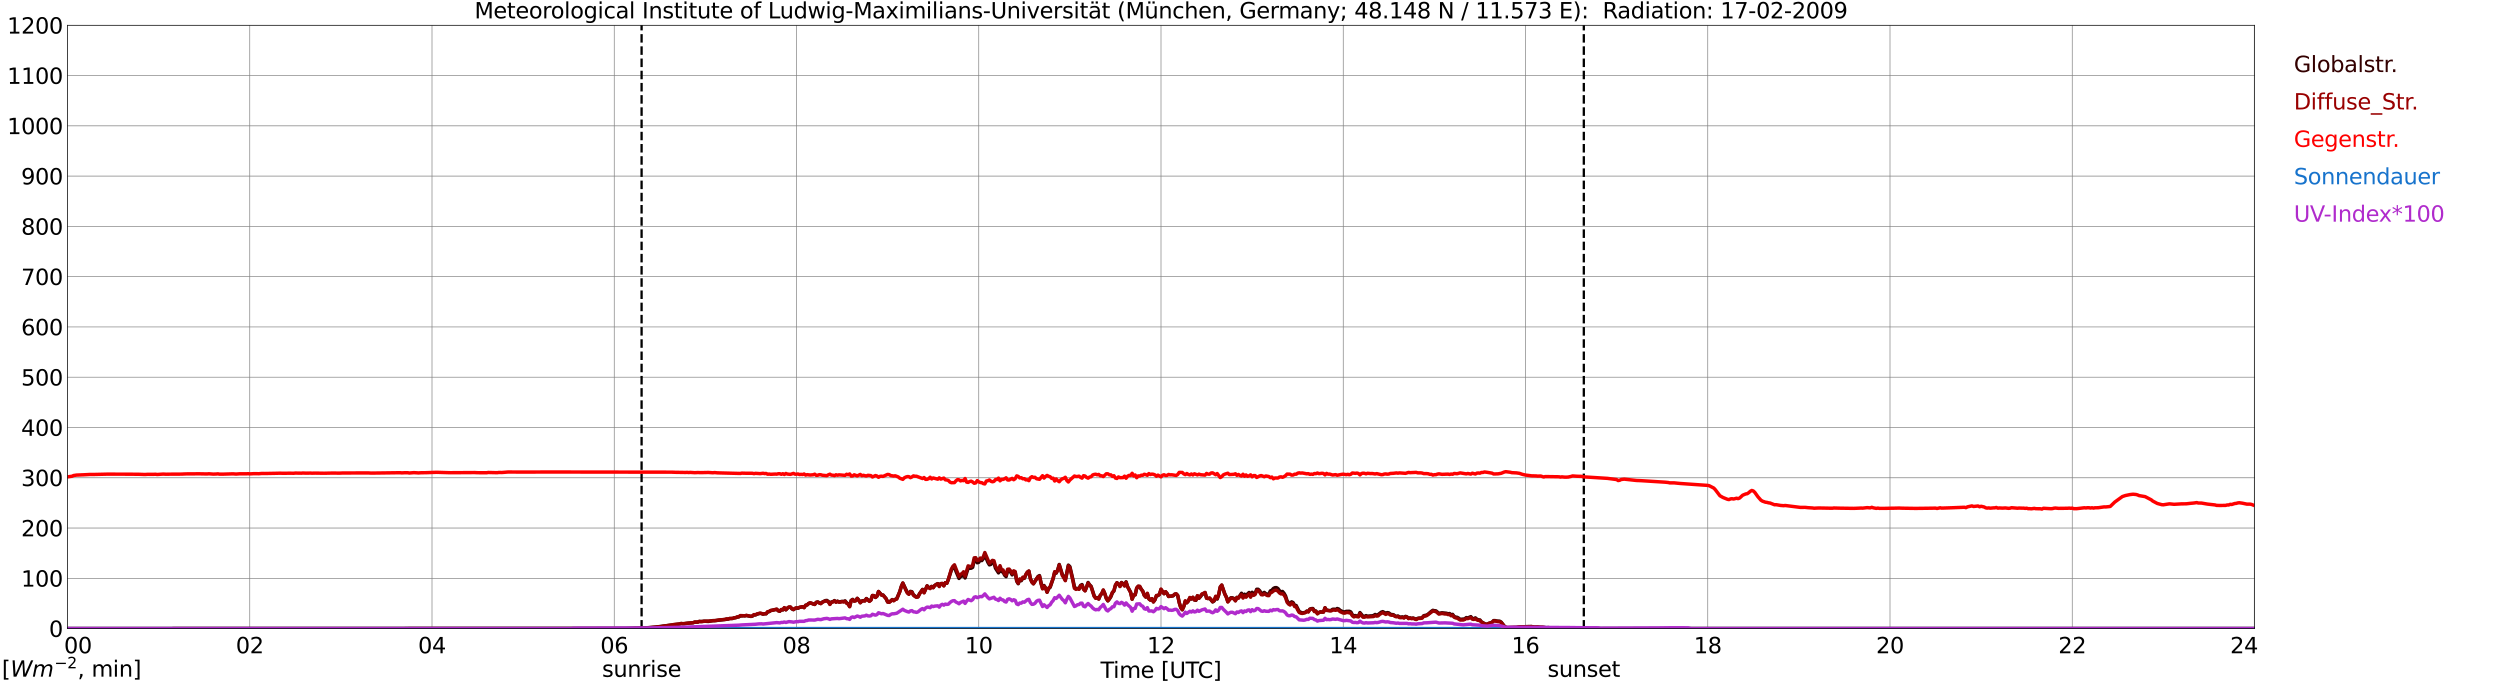 <?xml version="1.0" encoding="utf-8" standalone="no"?>
<!DOCTYPE svg PUBLIC "-//W3C//DTD SVG 1.1//EN"
  "http://www.w3.org/Graphics/SVG/1.1/DTD/svg11.dtd">
<svg xmlns:xlink="http://www.w3.org/1999/xlink" width="1085.4pt" height="296.64pt" viewBox="0 0 1085.4 296.64" xmlns="http://www.w3.org/2000/svg" version="1.1">
 <defs>
  <style type="text/css">*{stroke-linejoin: round; stroke-linecap: butt}</style>
 </defs>
 <g id="figure_1">
  <g id="patch_1">
   <path d="M 0 296.64 
L 1085.4 296.64 
L 1085.4 0 
L 0 0 
z
" style="fill: #ffffff"/>
  </g>
  <g id="axes_1">
   <g id="patch_2">
    <path d="M 29.306 272.909 
L 978.814 272.909 
L 978.814 10.976 
L 29.306 10.976 
z
" style="fill: #ffffff"/>
   </g>
   <g id="patch_3">
    <path d="M 978.814 272.909 
L 978.814 272.909 
L 978.814 10.976 
L 978.814 10.976 
z
" clip-path="url(#pe8a8841ab3)" style="fill: #d3d3d3; opacity: 0.25; stroke: #d3d3d3; stroke-linejoin: miter"/>
   </g>
   <g id="matplotlib.axis_1">
    <g id="xtick_1">
     <g id="line2d_1">
      <path d="M 29.306 272.909 
L 29.306 10.976 
" clip-path="url(#pe8a8841ab3)" style="fill: none; stroke: #808080; stroke-width: 0.3; stroke-linecap: square"/>
     </g>
     <g id="line2d_2"/>
     <g id="text_1">
      <!--    00 -->
      <g transform="translate(18.733 283.627) scale(0.095 -0.095)">
       <defs>
        <path id="DejaVuSans-20" transform="scale(0.016)"/>
        <path id="DejaVuSans-30" d="M 2034 4250 
Q 1547 4250 1301 3770 
Q 1056 3291 1056 2328 
Q 1056 1369 1301 889 
Q 1547 409 2034 409 
Q 2525 409 2770 889 
Q 3016 1369 3016 2328 
Q 3016 3291 2770 3770 
Q 2525 4250 2034 4250 
z
M 2034 4750 
Q 2819 4750 3233 4129 
Q 3647 3509 3647 2328 
Q 3647 1150 3233 529 
Q 2819 -91 2034 -91 
Q 1250 -91 836 529 
Q 422 1150 422 2328 
Q 422 3509 836 4129 
Q 1250 4750 2034 4750 
z
" transform="scale(0.016)"/>
       </defs>
       <use xlink:href="#DejaVuSans-20"/>
       <use xlink:href="#DejaVuSans-20" transform="translate(31.787 0)"/>
       <use xlink:href="#DejaVuSans-20" transform="translate(63.574 0)"/>
       <use xlink:href="#DejaVuSans-30" transform="translate(95.361 0)"/>
       <use xlink:href="#DejaVuSans-30" transform="translate(158.984 0)"/>
      </g>
     </g>
    </g>
    <g id="xtick_2">
     <g id="line2d_3">
      <path d="M 108.431 272.909 
L 108.431 10.976 
" clip-path="url(#pe8a8841ab3)" style="fill: none; stroke: #808080; stroke-width: 0.3; stroke-linecap: square"/>
     </g>
     <g id="line2d_4"/>
     <g id="text_2">
      <!-- 02 -->
      <g transform="translate(102.387 283.627) scale(0.095 -0.095)">
       <defs>
        <path id="DejaVuSans-32" d="M 1228 531 
L 3431 531 
L 3431 0 
L 469 0 
L 469 531 
Q 828 903 1448 1529 
Q 2069 2156 2228 2338 
Q 2531 2678 2651 2914 
Q 2772 3150 2772 3378 
Q 2772 3750 2511 3984 
Q 2250 4219 1831 4219 
Q 1534 4219 1204 4116 
Q 875 4013 500 3803 
L 500 4441 
Q 881 4594 1212 4672 
Q 1544 4750 1819 4750 
Q 2544 4750 2975 4387 
Q 3406 4025 3406 3419 
Q 3406 3131 3298 2873 
Q 3191 2616 2906 2266 
Q 2828 2175 2409 1742 
Q 1991 1309 1228 531 
z
" transform="scale(0.016)"/>
       </defs>
       <use xlink:href="#DejaVuSans-30"/>
       <use xlink:href="#DejaVuSans-32" transform="translate(63.623 0)"/>
      </g>
     </g>
    </g>
    <g id="xtick_3">
     <g id="line2d_5">
      <path d="M 187.557 272.909 
L 187.557 10.976 
" clip-path="url(#pe8a8841ab3)" style="fill: none; stroke: #808080; stroke-width: 0.3; stroke-linecap: square"/>
     </g>
     <g id="line2d_6"/>
     <g id="text_3">
      <!-- 04 -->
      <g transform="translate(181.513 283.627) scale(0.095 -0.095)">
       <defs>
        <path id="DejaVuSans-34" d="M 2419 4116 
L 825 1625 
L 2419 1625 
L 2419 4116 
z
M 2253 4666 
L 3047 4666 
L 3047 1625 
L 3713 1625 
L 3713 1100 
L 3047 1100 
L 3047 0 
L 2419 0 
L 2419 1100 
L 313 1100 
L 313 1709 
L 2253 4666 
z
" transform="scale(0.016)"/>
       </defs>
       <use xlink:href="#DejaVuSans-30"/>
       <use xlink:href="#DejaVuSans-34" transform="translate(63.623 0)"/>
      </g>
     </g>
    </g>
    <g id="xtick_4">
     <g id="line2d_7">
      <path d="M 266.683 272.909 
L 266.683 10.976 
" clip-path="url(#pe8a8841ab3)" style="fill: none; stroke: #808080; stroke-width: 0.3; stroke-linecap: square"/>
     </g>
     <g id="line2d_8"/>
     <g id="text_4">
      <!-- 06 -->
      <g transform="translate(260.638 283.627) scale(0.095 -0.095)">
       <defs>
        <path id="DejaVuSans-36" d="M 2113 2584 
Q 1688 2584 1439 2293 
Q 1191 2003 1191 1497 
Q 1191 994 1439 701 
Q 1688 409 2113 409 
Q 2538 409 2786 701 
Q 3034 994 3034 1497 
Q 3034 2003 2786 2293 
Q 2538 2584 2113 2584 
z
M 3366 4563 
L 3366 3988 
Q 3128 4100 2886 4159 
Q 2644 4219 2406 4219 
Q 1781 4219 1451 3797 
Q 1122 3375 1075 2522 
Q 1259 2794 1537 2939 
Q 1816 3084 2150 3084 
Q 2853 3084 3261 2657 
Q 3669 2231 3669 1497 
Q 3669 778 3244 343 
Q 2819 -91 2113 -91 
Q 1303 -91 875 529 
Q 447 1150 447 2328 
Q 447 3434 972 4092 
Q 1497 4750 2381 4750 
Q 2619 4750 2861 4703 
Q 3103 4656 3366 4563 
z
" transform="scale(0.016)"/>
       </defs>
       <use xlink:href="#DejaVuSans-30"/>
       <use xlink:href="#DejaVuSans-36" transform="translate(63.623 0)"/>
      </g>
     </g>
    </g>
    <g id="xtick_5">
     <g id="line2d_9">
      <path d="M 345.808 272.909 
L 345.808 10.976 
" clip-path="url(#pe8a8841ab3)" style="fill: none; stroke: #808080; stroke-width: 0.3; stroke-linecap: square"/>
     </g>
     <g id="line2d_10"/>
     <g id="text_5">
      <!-- 08 -->
      <g transform="translate(339.764 283.627) scale(0.095 -0.095)">
       <defs>
        <path id="DejaVuSans-38" d="M 2034 2216 
Q 1584 2216 1326 1975 
Q 1069 1734 1069 1313 
Q 1069 891 1326 650 
Q 1584 409 2034 409 
Q 2484 409 2743 651 
Q 3003 894 3003 1313 
Q 3003 1734 2745 1975 
Q 2488 2216 2034 2216 
z
M 1403 2484 
Q 997 2584 770 2862 
Q 544 3141 544 3541 
Q 544 4100 942 4425 
Q 1341 4750 2034 4750 
Q 2731 4750 3128 4425 
Q 3525 4100 3525 3541 
Q 3525 3141 3298 2862 
Q 3072 2584 2669 2484 
Q 3125 2378 3379 2068 
Q 3634 1759 3634 1313 
Q 3634 634 3220 271 
Q 2806 -91 2034 -91 
Q 1263 -91 848 271 
Q 434 634 434 1313 
Q 434 1759 690 2068 
Q 947 2378 1403 2484 
z
M 1172 3481 
Q 1172 3119 1398 2916 
Q 1625 2713 2034 2713 
Q 2441 2713 2670 2916 
Q 2900 3119 2900 3481 
Q 2900 3844 2670 4047 
Q 2441 4250 2034 4250 
Q 1625 4250 1398 4047 
Q 1172 3844 1172 3481 
z
" transform="scale(0.016)"/>
       </defs>
       <use xlink:href="#DejaVuSans-30"/>
       <use xlink:href="#DejaVuSans-38" transform="translate(63.623 0)"/>
      </g>
     </g>
    </g>
    <g id="xtick_6">
     <g id="line2d_11">
      <path d="M 424.934 272.909 
L 424.934 10.976 
" clip-path="url(#pe8a8841ab3)" style="fill: none; stroke: #808080; stroke-width: 0.3; stroke-linecap: square"/>
     </g>
     <g id="line2d_12"/>
     <g id="text_6">
      <!-- 10 -->
      <g transform="translate(418.89 283.627) scale(0.095 -0.095)">
       <defs>
        <path id="DejaVuSans-31" d="M 794 531 
L 1825 531 
L 1825 4091 
L 703 3866 
L 703 4441 
L 1819 4666 
L 2450 4666 
L 2450 531 
L 3481 531 
L 3481 0 
L 794 0 
L 794 531 
z
" transform="scale(0.016)"/>
       </defs>
       <use xlink:href="#DejaVuSans-31"/>
       <use xlink:href="#DejaVuSans-30" transform="translate(63.623 0)"/>
      </g>
     </g>
    </g>
    <g id="xtick_7">
     <g id="line2d_13">
      <path d="M 504.06 272.909 
L 504.06 10.976 
" clip-path="url(#pe8a8841ab3)" style="fill: none; stroke: #808080; stroke-width: 0.3; stroke-linecap: square"/>
     </g>
     <g id="line2d_14"/>
     <g id="text_7">
      <!-- 12 -->
      <g transform="translate(498.015 283.627) scale(0.095 -0.095)">
       <use xlink:href="#DejaVuSans-31"/>
       <use xlink:href="#DejaVuSans-32" transform="translate(63.623 0)"/>
      </g>
     </g>
    </g>
    <g id="xtick_8">
     <g id="line2d_15">
      <path d="M 583.185 272.909 
L 583.185 10.976 
" clip-path="url(#pe8a8841ab3)" style="fill: none; stroke: #808080; stroke-width: 0.3; stroke-linecap: square"/>
     </g>
     <g id="line2d_16"/>
     <g id="text_8">
      <!-- 14 -->
      <g transform="translate(577.141 283.627) scale(0.095 -0.095)">
       <use xlink:href="#DejaVuSans-31"/>
       <use xlink:href="#DejaVuSans-34" transform="translate(63.623 0)"/>
      </g>
     </g>
    </g>
    <g id="xtick_9">
     <g id="line2d_17">
      <path d="M 662.311 272.909 
L 662.311 10.976 
" clip-path="url(#pe8a8841ab3)" style="fill: none; stroke: #808080; stroke-width: 0.3; stroke-linecap: square"/>
     </g>
     <g id="line2d_18"/>
     <g id="text_9">
      <!-- 16 -->
      <g transform="translate(656.267 283.627) scale(0.095 -0.095)">
       <use xlink:href="#DejaVuSans-31"/>
       <use xlink:href="#DejaVuSans-36" transform="translate(63.623 0)"/>
      </g>
     </g>
    </g>
    <g id="xtick_10">
     <g id="line2d_19">
      <path d="M 741.437 272.909 
L 741.437 10.976 
" clip-path="url(#pe8a8841ab3)" style="fill: none; stroke: #808080; stroke-width: 0.3; stroke-linecap: square"/>
     </g>
     <g id="line2d_20"/>
     <g id="text_10">
      <!-- 18 -->
      <g transform="translate(735.392 283.627) scale(0.095 -0.095)">
       <use xlink:href="#DejaVuSans-31"/>
       <use xlink:href="#DejaVuSans-38" transform="translate(63.623 0)"/>
      </g>
     </g>
    </g>
    <g id="xtick_11">
     <g id="line2d_21">
      <path d="M 820.562 272.909 
L 820.562 10.976 
" clip-path="url(#pe8a8841ab3)" style="fill: none; stroke: #808080; stroke-width: 0.3; stroke-linecap: square"/>
     </g>
     <g id="line2d_22"/>
     <g id="text_11">
      <!-- 20 -->
      <g transform="translate(814.518 283.627) scale(0.095 -0.095)">
       <use xlink:href="#DejaVuSans-32"/>
       <use xlink:href="#DejaVuSans-30" transform="translate(63.623 0)"/>
      </g>
     </g>
    </g>
    <g id="xtick_12">
     <g id="line2d_23">
      <path d="M 899.688 272.909 
L 899.688 10.976 
" clip-path="url(#pe8a8841ab3)" style="fill: none; stroke: #808080; stroke-width: 0.3; stroke-linecap: square"/>
     </g>
     <g id="line2d_24"/>
     <g id="text_12">
      <!-- 22 -->
      <g transform="translate(893.644 283.627) scale(0.095 -0.095)">
       <use xlink:href="#DejaVuSans-32"/>
       <use xlink:href="#DejaVuSans-32" transform="translate(63.623 0)"/>
      </g>
     </g>
    </g>
    <g id="xtick_13">
     <g id="line2d_25">
      <path d="M 978.814 272.909 
L 978.814 10.976 
" clip-path="url(#pe8a8841ab3)" style="fill: none; stroke: #808080; stroke-width: 0.3; stroke-linecap: square"/>
     </g>
     <g id="line2d_26"/>
     <g id="text_13">
      <!-- 24    -->
      <g transform="translate(968.241 283.627) scale(0.095 -0.095)">
       <use xlink:href="#DejaVuSans-32"/>
       <use xlink:href="#DejaVuSans-34" transform="translate(63.623 0)"/>
       <use xlink:href="#DejaVuSans-20" transform="translate(127.246 0)"/>
       <use xlink:href="#DejaVuSans-20" transform="translate(159.033 0)"/>
       <use xlink:href="#DejaVuSans-20" transform="translate(190.82 0)"/>
      </g>
     </g>
    </g>
    <g id="text_14">
     <!-- Time [UTC] -->
     <g transform="translate(477.806 294.322) scale(0.095 -0.095)">
      <defs>
       <path id="DejaVuSans-54" d="M -19 4666 
L 3928 4666 
L 3928 4134 
L 2272 4134 
L 2272 0 
L 1638 0 
L 1638 4134 
L -19 4134 
L -19 4666 
z
" transform="scale(0.016)"/>
       <path id="DejaVuSans-69" d="M 603 3500 
L 1178 3500 
L 1178 0 
L 603 0 
L 603 3500 
z
M 603 4863 
L 1178 4863 
L 1178 4134 
L 603 4134 
L 603 4863 
z
" transform="scale(0.016)"/>
       <path id="DejaVuSans-6d" d="M 3328 2828 
Q 3544 3216 3844 3400 
Q 4144 3584 4550 3584 
Q 5097 3584 5394 3201 
Q 5691 2819 5691 2113 
L 5691 0 
L 5113 0 
L 5113 2094 
Q 5113 2597 4934 2840 
Q 4756 3084 4391 3084 
Q 3944 3084 3684 2787 
Q 3425 2491 3425 1978 
L 3425 0 
L 2847 0 
L 2847 2094 
Q 2847 2600 2669 2842 
Q 2491 3084 2119 3084 
Q 1678 3084 1418 2786 
Q 1159 2488 1159 1978 
L 1159 0 
L 581 0 
L 581 3500 
L 1159 3500 
L 1159 2956 
Q 1356 3278 1631 3431 
Q 1906 3584 2284 3584 
Q 2666 3584 2933 3390 
Q 3200 3197 3328 2828 
z
" transform="scale(0.016)"/>
       <path id="DejaVuSans-65" d="M 3597 1894 
L 3597 1613 
L 953 1613 
Q 991 1019 1311 708 
Q 1631 397 2203 397 
Q 2534 397 2845 478 
Q 3156 559 3463 722 
L 3463 178 
Q 3153 47 2828 -22 
Q 2503 -91 2169 -91 
Q 1331 -91 842 396 
Q 353 884 353 1716 
Q 353 2575 817 3079 
Q 1281 3584 2069 3584 
Q 2775 3584 3186 3129 
Q 3597 2675 3597 1894 
z
M 3022 2063 
Q 3016 2534 2758 2815 
Q 2500 3097 2075 3097 
Q 1594 3097 1305 2825 
Q 1016 2553 972 2059 
L 3022 2063 
z
" transform="scale(0.016)"/>
       <path id="DejaVuSans-5b" d="M 550 4863 
L 1875 4863 
L 1875 4416 
L 1125 4416 
L 1125 -397 
L 1875 -397 
L 1875 -844 
L 550 -844 
L 550 4863 
z
" transform="scale(0.016)"/>
       <path id="DejaVuSans-55" d="M 556 4666 
L 1191 4666 
L 1191 1831 
Q 1191 1081 1462 751 
Q 1734 422 2344 422 
Q 2950 422 3222 751 
Q 3494 1081 3494 1831 
L 3494 4666 
L 4128 4666 
L 4128 1753 
Q 4128 841 3676 375 
Q 3225 -91 2344 -91 
Q 1459 -91 1007 375 
Q 556 841 556 1753 
L 556 4666 
z
" transform="scale(0.016)"/>
       <path id="DejaVuSans-43" d="M 4122 4306 
L 4122 3641 
Q 3803 3938 3442 4084 
Q 3081 4231 2675 4231 
Q 1875 4231 1450 3742 
Q 1025 3253 1025 2328 
Q 1025 1406 1450 917 
Q 1875 428 2675 428 
Q 3081 428 3442 575 
Q 3803 722 4122 1019 
L 4122 359 
Q 3791 134 3420 21 
Q 3050 -91 2638 -91 
Q 1578 -91 968 557 
Q 359 1206 359 2328 
Q 359 3453 968 4101 
Q 1578 4750 2638 4750 
Q 3056 4750 3426 4639 
Q 3797 4528 4122 4306 
z
" transform="scale(0.016)"/>
       <path id="DejaVuSans-5d" d="M 1947 4863 
L 1947 -844 
L 622 -844 
L 622 -397 
L 1369 -397 
L 1369 4416 
L 622 4416 
L 622 4863 
L 1947 4863 
z
" transform="scale(0.016)"/>
      </defs>
      <use xlink:href="#DejaVuSans-54"/>
      <use xlink:href="#DejaVuSans-69" transform="translate(57.959 0)"/>
      <use xlink:href="#DejaVuSans-6d" transform="translate(85.742 0)"/>
      <use xlink:href="#DejaVuSans-65" transform="translate(183.154 0)"/>
      <use xlink:href="#DejaVuSans-20" transform="translate(244.678 0)"/>
      <use xlink:href="#DejaVuSans-5b" transform="translate(276.465 0)"/>
      <use xlink:href="#DejaVuSans-55" transform="translate(315.479 0)"/>
      <use xlink:href="#DejaVuSans-54" transform="translate(388.672 0)"/>
      <use xlink:href="#DejaVuSans-43" transform="translate(443.881 0)"/>
      <use xlink:href="#DejaVuSans-5d" transform="translate(513.705 0)"/>
     </g>
    </g>
   </g>
   <g id="matplotlib.axis_2">
    <g id="ytick_1">
     <g id="line2d_27">
      <path d="M 29.306 272.909 
L 978.814 272.909 
" clip-path="url(#pe8a8841ab3)" style="fill: none; stroke: #808080; stroke-width: 0.3; stroke-linecap: square"/>
     </g>
     <g id="line2d_28"/>
     <g id="text_15">
      <!-- 0 -->
      <g transform="translate(21.261 276.518) scale(0.095 -0.095)">
       <use xlink:href="#DejaVuSans-30"/>
      </g>
     </g>
    </g>
    <g id="ytick_2">
     <g id="line2d_29">
      <path d="M 29.306 251.081 
L 978.814 251.081 
" clip-path="url(#pe8a8841ab3)" style="fill: none; stroke: #808080; stroke-width: 0.3; stroke-linecap: square"/>
     </g>
     <g id="line2d_30"/>
     <g id="text_16">
      <!-- 100 -->
      <g transform="translate(9.173 254.69) scale(0.095 -0.095)">
       <use xlink:href="#DejaVuSans-31"/>
       <use xlink:href="#DejaVuSans-30" transform="translate(63.623 0)"/>
       <use xlink:href="#DejaVuSans-30" transform="translate(127.246 0)"/>
      </g>
     </g>
    </g>
    <g id="ytick_3">
     <g id="line2d_31">
      <path d="M 29.306 229.253 
L 978.814 229.253 
" clip-path="url(#pe8a8841ab3)" style="fill: none; stroke: #808080; stroke-width: 0.3; stroke-linecap: square"/>
     </g>
     <g id="line2d_32"/>
     <g id="text_17">
      <!-- 200 -->
      <g transform="translate(9.173 232.863) scale(0.095 -0.095)">
       <use xlink:href="#DejaVuSans-32"/>
       <use xlink:href="#DejaVuSans-30" transform="translate(63.623 0)"/>
       <use xlink:href="#DejaVuSans-30" transform="translate(127.246 0)"/>
      </g>
     </g>
    </g>
    <g id="ytick_4">
     <g id="line2d_33">
      <path d="M 29.306 207.426 
L 978.814 207.426 
" clip-path="url(#pe8a8841ab3)" style="fill: none; stroke: #808080; stroke-width: 0.3; stroke-linecap: square"/>
     </g>
     <g id="line2d_34"/>
     <g id="text_18">
      <!-- 300 -->
      <g transform="translate(9.173 211.035) scale(0.095 -0.095)">
       <defs>
        <path id="DejaVuSans-33" d="M 2597 2516 
Q 3050 2419 3304 2112 
Q 3559 1806 3559 1356 
Q 3559 666 3084 287 
Q 2609 -91 1734 -91 
Q 1441 -91 1130 -33 
Q 819 25 488 141 
L 488 750 
Q 750 597 1062 519 
Q 1375 441 1716 441 
Q 2309 441 2620 675 
Q 2931 909 2931 1356 
Q 2931 1769 2642 2001 
Q 2353 2234 1838 2234 
L 1294 2234 
L 1294 2753 
L 1863 2753 
Q 2328 2753 2575 2939 
Q 2822 3125 2822 3475 
Q 2822 3834 2567 4026 
Q 2313 4219 1838 4219 
Q 1578 4219 1281 4162 
Q 984 4106 628 3988 
L 628 4550 
Q 988 4650 1302 4700 
Q 1616 4750 1894 4750 
Q 2613 4750 3031 4423 
Q 3450 4097 3450 3541 
Q 3450 3153 3228 2886 
Q 3006 2619 2597 2516 
z
" transform="scale(0.016)"/>
       </defs>
       <use xlink:href="#DejaVuSans-33"/>
       <use xlink:href="#DejaVuSans-30" transform="translate(63.623 0)"/>
       <use xlink:href="#DejaVuSans-30" transform="translate(127.246 0)"/>
      </g>
     </g>
    </g>
    <g id="ytick_5">
     <g id="line2d_35">
      <path d="M 29.306 185.598 
L 978.814 185.598 
" clip-path="url(#pe8a8841ab3)" style="fill: none; stroke: #808080; stroke-width: 0.3; stroke-linecap: square"/>
     </g>
     <g id="line2d_36"/>
     <g id="text_19">
      <!-- 400 -->
      <g transform="translate(9.173 189.207) scale(0.095 -0.095)">
       <use xlink:href="#DejaVuSans-34"/>
       <use xlink:href="#DejaVuSans-30" transform="translate(63.623 0)"/>
       <use xlink:href="#DejaVuSans-30" transform="translate(127.246 0)"/>
      </g>
     </g>
    </g>
    <g id="ytick_6">
     <g id="line2d_37">
      <path d="M 29.306 163.77 
L 978.814 163.77 
" clip-path="url(#pe8a8841ab3)" style="fill: none; stroke: #808080; stroke-width: 0.3; stroke-linecap: square"/>
     </g>
     <g id="line2d_38"/>
     <g id="text_20">
      <!-- 500 -->
      <g transform="translate(9.173 167.379) scale(0.095 -0.095)">
       <defs>
        <path id="DejaVuSans-35" d="M 691 4666 
L 3169 4666 
L 3169 4134 
L 1269 4134 
L 1269 2991 
Q 1406 3038 1543 3061 
Q 1681 3084 1819 3084 
Q 2600 3084 3056 2656 
Q 3513 2228 3513 1497 
Q 3513 744 3044 326 
Q 2575 -91 1722 -91 
Q 1428 -91 1123 -41 
Q 819 9 494 109 
L 494 744 
Q 775 591 1075 516 
Q 1375 441 1709 441 
Q 2250 441 2565 725 
Q 2881 1009 2881 1497 
Q 2881 1984 2565 2268 
Q 2250 2553 1709 2553 
Q 1456 2553 1204 2497 
Q 953 2441 691 2322 
L 691 4666 
z
" transform="scale(0.016)"/>
       </defs>
       <use xlink:href="#DejaVuSans-35"/>
       <use xlink:href="#DejaVuSans-30" transform="translate(63.623 0)"/>
       <use xlink:href="#DejaVuSans-30" transform="translate(127.246 0)"/>
      </g>
     </g>
    </g>
    <g id="ytick_7">
     <g id="line2d_39">
      <path d="M 29.306 141.942 
L 978.814 141.942 
" clip-path="url(#pe8a8841ab3)" style="fill: none; stroke: #808080; stroke-width: 0.3; stroke-linecap: square"/>
     </g>
     <g id="line2d_40"/>
     <g id="text_21">
      <!-- 600 -->
      <g transform="translate(9.173 145.551) scale(0.095 -0.095)">
       <use xlink:href="#DejaVuSans-36"/>
       <use xlink:href="#DejaVuSans-30" transform="translate(63.623 0)"/>
       <use xlink:href="#DejaVuSans-30" transform="translate(127.246 0)"/>
      </g>
     </g>
    </g>
    <g id="ytick_8">
     <g id="line2d_41">
      <path d="M 29.306 120.114 
L 978.814 120.114 
" clip-path="url(#pe8a8841ab3)" style="fill: none; stroke: #808080; stroke-width: 0.3; stroke-linecap: square"/>
     </g>
     <g id="line2d_42"/>
     <g id="text_22">
      <!-- 700 -->
      <g transform="translate(9.173 123.724) scale(0.095 -0.095)">
       <defs>
        <path id="DejaVuSans-37" d="M 525 4666 
L 3525 4666 
L 3525 4397 
L 1831 0 
L 1172 0 
L 2766 4134 
L 525 4134 
L 525 4666 
z
" transform="scale(0.016)"/>
       </defs>
       <use xlink:href="#DejaVuSans-37"/>
       <use xlink:href="#DejaVuSans-30" transform="translate(63.623 0)"/>
       <use xlink:href="#DejaVuSans-30" transform="translate(127.246 0)"/>
      </g>
     </g>
    </g>
    <g id="ytick_9">
     <g id="line2d_43">
      <path d="M 29.306 98.287 
L 978.814 98.287 
" clip-path="url(#pe8a8841ab3)" style="fill: none; stroke: #808080; stroke-width: 0.3; stroke-linecap: square"/>
     </g>
     <g id="line2d_44"/>
     <g id="text_23">
      <!-- 800 -->
      <g transform="translate(9.173 101.896) scale(0.095 -0.095)">
       <use xlink:href="#DejaVuSans-38"/>
       <use xlink:href="#DejaVuSans-30" transform="translate(63.623 0)"/>
       <use xlink:href="#DejaVuSans-30" transform="translate(127.246 0)"/>
      </g>
     </g>
    </g>
    <g id="ytick_10">
     <g id="line2d_45">
      <path d="M 29.306 76.459 
L 978.814 76.459 
" clip-path="url(#pe8a8841ab3)" style="fill: none; stroke: #808080; stroke-width: 0.3; stroke-linecap: square"/>
     </g>
     <g id="line2d_46"/>
     <g id="text_24">
      <!-- 900 -->
      <g transform="translate(9.173 80.068) scale(0.095 -0.095)">
       <defs>
        <path id="DejaVuSans-39" d="M 703 97 
L 703 672 
Q 941 559 1184 500 
Q 1428 441 1663 441 
Q 2288 441 2617 861 
Q 2947 1281 2994 2138 
Q 2813 1869 2534 1725 
Q 2256 1581 1919 1581 
Q 1219 1581 811 2004 
Q 403 2428 403 3163 
Q 403 3881 828 4315 
Q 1253 4750 1959 4750 
Q 2769 4750 3195 4129 
Q 3622 3509 3622 2328 
Q 3622 1225 3098 567 
Q 2575 -91 1691 -91 
Q 1453 -91 1209 -44 
Q 966 3 703 97 
z
M 1959 2075 
Q 2384 2075 2632 2365 
Q 2881 2656 2881 3163 
Q 2881 3666 2632 3958 
Q 2384 4250 1959 4250 
Q 1534 4250 1286 3958 
Q 1038 3666 1038 3163 
Q 1038 2656 1286 2365 
Q 1534 2075 1959 2075 
z
" transform="scale(0.016)"/>
       </defs>
       <use xlink:href="#DejaVuSans-39"/>
       <use xlink:href="#DejaVuSans-30" transform="translate(63.623 0)"/>
       <use xlink:href="#DejaVuSans-30" transform="translate(127.246 0)"/>
      </g>
     </g>
    </g>
    <g id="ytick_11">
     <g id="line2d_47">
      <path d="M 29.306 54.631 
L 978.814 54.631 
" clip-path="url(#pe8a8841ab3)" style="fill: none; stroke: #808080; stroke-width: 0.3; stroke-linecap: square"/>
     </g>
     <g id="line2d_48"/>
     <g id="text_25">
      <!-- 1000 -->
      <g transform="translate(3.128 58.24) scale(0.095 -0.095)">
       <use xlink:href="#DejaVuSans-31"/>
       <use xlink:href="#DejaVuSans-30" transform="translate(63.623 0)"/>
       <use xlink:href="#DejaVuSans-30" transform="translate(127.246 0)"/>
       <use xlink:href="#DejaVuSans-30" transform="translate(190.869 0)"/>
      </g>
     </g>
    </g>
    <g id="ytick_12">
     <g id="line2d_49">
      <path d="M 29.306 32.803 
L 978.814 32.803 
" clip-path="url(#pe8a8841ab3)" style="fill: none; stroke: #808080; stroke-width: 0.3; stroke-linecap: square"/>
     </g>
     <g id="line2d_50"/>
     <g id="text_26">
      <!-- 1100 -->
      <g transform="translate(3.128 36.413) scale(0.095 -0.095)">
       <use xlink:href="#DejaVuSans-31"/>
       <use xlink:href="#DejaVuSans-31" transform="translate(63.623 0)"/>
       <use xlink:href="#DejaVuSans-30" transform="translate(127.246 0)"/>
       <use xlink:href="#DejaVuSans-30" transform="translate(190.869 0)"/>
      </g>
     </g>
    </g>
    <g id="ytick_13">
     <g id="line2d_51">
      <path d="M 29.306 10.976 
L 978.814 10.976 
" clip-path="url(#pe8a8841ab3)" style="fill: none; stroke: #808080; stroke-width: 0.3; stroke-linecap: square"/>
     </g>
     <g id="line2d_52"/>
     <g id="text_27">
      <!-- 1200 -->
      <g transform="translate(3.128 14.585) scale(0.095 -0.095)">
       <use xlink:href="#DejaVuSans-31"/>
       <use xlink:href="#DejaVuSans-32" transform="translate(63.623 0)"/>
       <use xlink:href="#DejaVuSans-30" transform="translate(127.246 0)"/>
       <use xlink:href="#DejaVuSans-30" transform="translate(190.869 0)"/>
      </g>
     </g>
    </g>
   </g>
   <g id="line2d_53">
    <path d="M 278.552 272.909 
L 278.552 10.976 
" clip-path="url(#pe8a8841ab3)" style="fill: none; stroke-dasharray: 3.7,1.6; stroke-dashoffset: 0; stroke: #000000"/>
   </g>
   <g id="line2d_54">
    <path d="M 687.631 272.909 
L 687.631 10.976 
" clip-path="url(#pe8a8841ab3)" style="fill: none; stroke-dasharray: 3.7,1.6; stroke-dashoffset: 0; stroke: #000000"/>
   </g>
   <g id="line2d_55">
    <path d="M 29.306 272.909 
L 271.958 272.839 
L 274.595 272.758 
L 279.211 272.675 
L 284.486 272.267 
L 285.805 272.101 
L 295.036 270.914 
L 295.696 270.711 
L 297.014 270.792 
L 298.992 270.506 
L 300.311 270.423 
L 300.971 270.342 
L 301.63 270.095 
L 302.949 270.095 
L 303.608 269.809 
L 304.927 269.809 
L 305.586 269.687 
L 307.564 269.809 
L 308.883 269.563 
L 309.543 269.44 
L 310.202 269.482 
L 316.136 268.786 
L 316.796 268.539 
L 318.114 268.497 
L 318.774 268.253 
L 319.433 268.17 
L 320.093 267.884 
L 320.752 267.843 
L 321.411 267.393 
L 322.071 267.434 
L 322.73 267.31 
L 323.39 267.393 
L 324.049 267.229 
L 326.027 267.637 
L 326.686 267.474 
L 327.346 266.941 
L 328.005 266.983 
L 328.665 266.655 
L 329.983 266.286 
L 330.643 266.411 
L 331.302 266.655 
L 331.961 266.45 
L 332.621 266.491 
L 333.28 265.673 
L 333.94 265.551 
L 334.599 265.099 
L 337.236 264.527 
L 337.896 265.182 
L 338.555 265.387 
L 339.215 264.691 
L 339.874 264.813 
L 340.533 263.911 
L 341.193 264.771 
L 341.852 264.075 
L 342.512 263.625 
L 343.171 263.625 
L 343.83 264.361 
L 344.49 264.691 
L 345.149 264.239 
L 345.808 263.953 
L 346.468 264.075 
L 347.127 263.706 
L 348.446 263.42 
L 349.105 263.789 
L 349.765 262.765 
L 350.424 262.641 
L 351.083 261.986 
L 351.743 261.742 
L 353.721 262.397 
L 354.38 261.495 
L 355.04 261.331 
L 356.359 262.028 
L 357.018 261.414 
L 358.337 260.757 
L 358.996 260.677 
L 359.655 261.126 
L 360.315 262.274 
L 360.974 261.373 
L 361.634 261.209 
L 362.293 260.757 
L 362.952 261.373 
L 363.612 261.004 
L 364.271 261.373 
L 365.59 261.087 
L 366.249 261.126 
L 366.909 260.882 
L 367.568 261.7 
L 368.227 262.15 
L 368.887 263.257 
L 369.546 260.677 
L 370.206 260.227 
L 370.865 260.923 
L 371.524 260.757 
L 372.184 259.775 
L 372.843 260.513 
L 373.502 261.659 
L 374.162 260.923 
L 374.821 260.757 
L 375.481 260.84 
L 376.14 259.858 
L 377.459 260.962 
L 378.118 260.471 
L 378.777 258.546 
L 379.437 258.629 
L 380.096 259.367 
L 380.756 258.834 
L 381.415 256.826 
L 382.734 258.26 
L 383.393 258.343 
L 384.712 259.939 
L 385.371 261.331 
L 386.031 261.495 
L 387.349 260.308 
L 388.009 260.718 
L 388.668 260.227 
L 389.328 259.939 
L 390.646 256.826 
L 391.306 254.656 
L 391.965 253.142 
L 393.943 257.278 
L 394.603 257.891 
L 395.262 256.745 
L 395.921 256.909 
L 396.581 258.26 
L 397.899 259.203 
L 398.559 259.079 
L 399.218 257.769 
L 400.537 255.885 
L 401.196 257.236 
L 402.515 254.329 
L 403.175 254.984 
L 403.834 255.311 
L 404.493 254.573 
L 405.153 255.106 
L 405.812 254.207 
L 406.471 253.713 
L 407.131 253.386 
L 407.79 254.493 
L 408.45 253.386 
L 409.109 253.347 
L 409.768 254.288 
L 410.428 252.978 
L 411.087 253.222 
L 411.746 251.585 
L 413.065 247.49 
L 413.725 246.467 
L 414.384 246.139 
L 415.043 248.062 
L 416.362 251.133 
L 417.022 250.273 
L 417.681 250.11 
L 418.34 249.169 
L 419 250.93 
L 420.318 246.711 
L 421.637 246.711 
L 422.297 246.303 
L 422.956 243.19 
L 423.615 243.066 
L 424.275 244.336 
L 424.934 244.131 
L 425.593 243.107 
L 426.253 243.393 
L 426.912 242.575 
L 427.572 240.855 
L 428.89 244.131 
L 429.55 245.238 
L 430.209 245.033 
L 430.869 243.887 
L 431.528 244.253 
L 432.187 246.67 
L 433.506 248.719 
L 434.165 246.63 
L 434.825 248.187 
L 435.484 248.309 
L 436.144 249.702 
L 436.803 250.356 
L 437.462 247.94 
L 438.122 247.859 
L 438.781 248.431 
L 439.44 249.579 
L 440.1 248.39 
L 440.759 248.553 
L 441.419 252.362 
L 442.078 253.428 
L 442.737 251.666 
L 443.397 252.118 
L 444.056 251.053 
L 444.716 251.094 
L 445.375 249.619 
L 446.034 248.553 
L 446.694 247.981 
L 447.353 251.133 
L 448.012 252.69 
L 448.672 253.469 
L 449.991 251.422 
L 450.65 250.273 
L 451.309 249.907 
L 451.969 252.936 
L 452.628 255.394 
L 453.287 254.207 
L 453.947 255.23 
L 454.606 257.114 
L 455.266 255.597 
L 455.925 255.025 
L 457.244 251.216 
L 457.903 248.431 
L 458.563 248.842 
L 459.222 247.407 
L 459.881 245.074 
L 461.2 249.374 
L 461.859 250.439 
L 462.519 251.871 
L 463.838 245.36 
L 464.497 245.973 
L 465.816 251.627 
L 466.475 254.779 
L 467.134 255.597 
L 467.794 255.475 
L 468.453 255.763 
L 469.113 254.165 
L 469.772 253.796 
L 470.431 255.639 
L 471.091 256.457 
L 471.75 254.942 
L 472.409 252.895 
L 473.069 253.919 
L 473.728 254.534 
L 475.047 258.671 
L 475.706 259.653 
L 476.366 259.448 
L 477.025 260.063 
L 477.685 258.507 
L 478.344 257.728 
L 479.003 256.294 
L 479.663 257.728 
L 480.322 259.775 
L 480.981 260.882 
L 481.641 260.102 
L 482.3 259.079 
L 482.96 257.359 
L 483.619 256.623 
L 484.278 254.165 
L 484.938 252.978 
L 485.597 253.633 
L 486.256 254.493 
L 486.916 252.895 
L 487.575 253.386 
L 488.235 254.288 
L 488.894 252.609 
L 489.553 254.698 
L 490.872 257.114 
L 491.532 260.102 
L 492.191 258.382 
L 492.85 258.219 
L 493.51 255.475 
L 494.169 254.573 
L 494.828 254.698 
L 495.488 255.844 
L 496.147 256.704 
L 496.807 258.465 
L 497.466 259.203 
L 498.125 257.769 
L 498.785 259.98 
L 499.444 260.513 
L 500.103 259.939 
L 500.763 261.29 
L 501.422 260.43 
L 502.082 258.671 
L 502.741 258.588 
L 503.4 257.933 
L 504.06 255.966 
L 505.379 257.728 
L 506.038 256.909 
L 506.697 257.686 
L 507.357 258.915 
L 508.675 258.793 
L 509.335 258.671 
L 509.994 257.974 
L 510.654 257.85 
L 511.313 258.507 
L 511.972 261.537 
L 512.632 263.706 
L 513.291 264.73 
L 513.95 263.379 
L 514.61 261.045 
L 515.269 261.7 
L 515.929 260.962 
L 516.588 259.57 
L 517.247 260.063 
L 517.907 259.367 
L 518.566 260.471 
L 519.226 260.635 
L 519.885 258.671 
L 520.544 259.734 
L 521.204 259.037 
L 521.863 258.138 
L 522.522 257.811 
L 523.182 257.278 
L 523.841 259.694 
L 524.501 259.897 
L 525.16 259.734 
L 526.479 261.331 
L 527.138 260.923 
L 527.797 259.242 
L 528.457 260.102 
L 529.116 258.26 
L 529.776 254.984 
L 530.435 254.043 
L 531.754 257.85 
L 532.413 259.12 
L 533.073 261.209 
L 533.732 260.185 
L 534.391 259.531 
L 535.051 259.531 
L 535.71 259.817 
L 536.369 260.799 
L 537.029 259.367 
L 537.688 259.57 
L 539.007 257.564 
L 539.666 259.203 
L 540.326 257.974 
L 540.985 258.874 
L 541.644 257.85 
L 542.304 257.236 
L 542.963 258.671 
L 543.623 257.154 
L 544.282 257.769 
L 544.941 257.605 
L 545.601 255.844 
L 546.26 255.844 
L 546.919 256.499 
L 547.579 257.522 
L 548.238 257.647 
L 548.898 257.195 
L 549.557 257.728 
L 550.216 257.974 
L 550.876 257.891 
L 551.535 256.54 
L 552.195 256.254 
L 552.854 255.475 
L 553.513 255.148 
L 554.173 255.106 
L 554.832 255.516 
L 555.491 256.457 
L 556.151 256.99 
L 556.81 256.787 
L 557.47 257.564 
L 558.129 258.71 
L 558.788 260.799 
L 559.448 261.7 
L 560.107 262.15 
L 560.766 261.29 
L 561.426 261.617 
L 562.085 262.846 
L 562.745 262.888 
L 564.063 265.509 
L 565.382 266.123 
L 566.701 265.878 
L 567.36 265.304 
L 568.02 265.551 
L 568.679 264.444 
L 569.338 264.239 
L 569.998 264.197 
L 570.657 265.182 
L 571.317 265.263 
L 571.976 266.369 
L 572.635 265.917 
L 573.295 265.631 
L 573.954 265.754 
L 574.613 265.673 
L 575.273 263.87 
L 575.932 264.977 
L 576.592 264.977 
L 577.251 265.099 
L 577.91 265.018 
L 578.57 264.527 
L 579.229 264.485 
L 579.889 264.608 
L 580.548 264.197 
L 581.207 264.403 
L 581.867 265.018 
L 583.185 265.631 
L 583.845 265.631 
L 584.504 265.426 
L 585.823 265.387 
L 586.482 265.673 
L 587.142 266.941 
L 587.801 267.393 
L 588.46 267.229 
L 589.12 267.515 
L 589.779 267.474 
L 590.439 265.959 
L 591.757 267.557 
L 592.417 267.598 
L 593.076 267.271 
L 593.736 267.515 
L 595.054 267.393 
L 595.714 267.393 
L 596.373 267.188 
L 597.032 266.777 
L 597.692 267.066 
L 598.351 266.819 
L 599.67 265.795 
L 600.329 265.551 
L 601.648 266.247 
L 602.307 265.959 
L 602.967 266.081 
L 603.626 266.655 
L 604.286 266.819 
L 604.945 266.86 
L 605.604 267.351 
L 606.264 267.598 
L 606.923 267.434 
L 607.582 267.843 
L 608.242 267.926 
L 608.901 267.801 
L 609.561 268.089 
L 610.22 267.598 
L 610.879 267.843 
L 611.539 268.417 
L 612.198 268.253 
L 612.858 268.458 
L 613.517 268.294 
L 614.836 268.866 
L 615.495 268.458 
L 616.154 268.334 
L 616.814 268.334 
L 617.473 268.131 
L 618.133 267.31 
L 619.451 267.024 
L 620.111 266.574 
L 621.429 265.426 
L 622.089 264.977 
L 622.748 265.14 
L 623.408 265.182 
L 624.726 266.286 
L 626.045 266.042 
L 628.023 266.247 
L 628.683 266.491 
L 629.342 266.369 
L 630.001 266.902 
L 630.661 266.738 
L 631.32 267.637 
L 631.98 267.926 
L 632.639 268.006 
L 633.298 268.375 
L 633.958 268.908 
L 635.936 268.703 
L 636.595 268.131 
L 637.255 268.294 
L 638.573 267.72 
L 639.233 268.58 
L 639.892 268.58 
L 640.552 268.253 
L 641.211 268.827 
L 641.87 269.113 
L 642.53 269.154 
L 643.189 269.973 
L 645.167 271.077 
L 647.805 270.137 
L 648.464 269.44 
L 649.123 269.44 
L 649.783 269.604 
L 651.102 269.687 
L 651.761 270.095 
L 653.08 271.815 
L 653.739 272.348 
L 654.399 272.512 
L 656.377 272.47 
L 658.355 272.431 
L 659.674 272.184 
L 663.63 272.02 
L 664.949 272.02 
L 666.267 272.267 
L 667.586 272.226 
L 668.905 272.348 
L 670.224 272.348 
L 671.542 272.512 
L 672.202 272.431 
L 673.521 272.675 
L 682.092 272.758 
L 684.071 272.797 
L 688.686 272.88 
L 690.664 272.88 
L 692.643 272.839 
L 695.28 272.909 
L 978.154 272.909 
L 978.154 272.909 
" clip-path="url(#pe8a8841ab3)" style="fill: none; stroke: #330000; stroke-width: 1.5; stroke-linecap: square"/>
   </g>
   <g id="line2d_56">
    <path d="M 29.306 272.909 
L 274.595 272.839 
L 277.233 272.715 
L 278.552 272.715 
L 279.87 272.673 
L 281.189 272.588 
L 283.827 272.337 
L 286.464 272.084 
L 287.124 272.042 
L 287.783 271.874 
L 289.102 271.706 
L 291.739 271.328 
L 292.399 271.16 
L 295.036 270.909 
L 295.696 270.7 
L 296.355 270.824 
L 297.674 270.656 
L 299.652 270.49 
L 300.971 270.364 
L 301.63 270.069 
L 302.949 270.069 
L 303.608 269.777 
L 304.267 269.901 
L 306.246 269.691 
L 308.224 269.608 
L 310.202 269.44 
L 310.861 269.399 
L 312.18 269.146 
L 314.818 268.936 
L 315.477 268.641 
L 316.136 268.768 
L 316.796 268.517 
L 317.455 268.559 
L 318.114 268.473 
L 318.774 268.222 
L 319.433 268.139 
L 320.093 267.845 
L 320.752 267.762 
L 321.411 267.258 
L 323.39 267.341 
L 324.049 267.172 
L 326.027 267.594 
L 326.686 267.382 
L 327.346 266.836 
L 328.005 266.921 
L 328.665 266.544 
L 329.983 266.208 
L 330.643 266.334 
L 331.302 266.627 
L 331.961 266.459 
L 332.621 266.417 
L 333.28 265.579 
L 333.94 265.452 
L 334.599 265.033 
L 335.258 264.948 
L 336.577 264.612 
L 337.236 264.488 
L 337.896 265.158 
L 338.555 265.326 
L 339.215 264.612 
L 339.874 264.739 
L 340.533 263.815 
L 341.193 264.697 
L 341.852 263.983 
L 342.512 263.521 
L 343.171 263.521 
L 343.83 264.276 
L 344.49 264.612 
L 345.149 264.108 
L 345.808 263.857 
L 346.468 263.983 
L 347.127 263.689 
L 348.446 263.396 
L 349.105 263.815 
L 349.765 262.807 
L 350.424 262.639 
L 351.083 262.052 
L 351.743 261.716 
L 352.402 261.925 
L 353.062 262.261 
L 353.721 262.429 
L 354.38 261.547 
L 355.04 261.423 
L 355.699 261.842 
L 356.359 262.052 
L 357.018 261.506 
L 357.677 261.17 
L 358.337 260.96 
L 358.996 260.96 
L 359.655 261.338 
L 360.315 262.429 
L 360.974 261.465 
L 361.634 261.338 
L 362.293 260.919 
L 362.952 261.465 
L 363.612 261.087 
L 364.271 261.423 
L 364.93 261.423 
L 365.59 261.17 
L 366.249 261.379 
L 366.909 261.087 
L 367.568 261.925 
L 368.227 262.305 
L 368.887 263.438 
L 369.546 260.751 
L 370.206 260.373 
L 370.865 261.002 
L 371.524 260.834 
L 372.184 259.827 
L 372.843 260.583 
L 373.502 261.674 
L 374.162 261.045 
L 374.821 260.877 
L 375.481 260.919 
L 376.14 259.954 
L 377.459 261.087 
L 378.118 260.583 
L 378.777 258.568 
L 379.437 258.609 
L 380.096 259.365 
L 380.756 258.819 
L 381.415 256.804 
L 382.734 258.4 
L 383.393 258.4 
L 384.712 259.91 
L 385.371 261.379 
L 386.031 261.506 
L 386.69 261.045 
L 387.349 260.415 
L 388.009 260.834 
L 388.668 260.288 
L 389.328 260.078 
L 390.646 256.931 
L 391.306 254.665 
L 391.965 253.152 
L 393.284 256.217 
L 393.943 257.477 
L 394.603 258.022 
L 395.262 256.931 
L 395.921 257.14 
L 396.581 258.441 
L 397.24 258.987 
L 397.899 259.323 
L 398.559 259.155 
L 399.218 257.813 
L 400.537 256.008 
L 401.196 257.394 
L 402.515 254.412 
L 403.175 255.211 
L 403.834 255.545 
L 404.493 254.707 
L 405.153 255.167 
L 405.812 254.202 
L 407.131 253.447 
L 407.79 254.665 
L 408.45 253.406 
L 409.109 253.321 
L 409.768 254.37 
L 410.428 252.984 
L 411.087 253.194 
L 411.746 251.474 
L 413.065 247.025 
L 413.725 245.849 
L 414.384 245.22 
L 416.362 250.3 
L 417.022 249.333 
L 417.681 249.04 
L 418.34 248.241 
L 419 250.132 
L 420.318 245.681 
L 420.978 245.89 
L 421.637 245.976 
L 422.297 245.345 
L 422.956 242.197 
L 423.615 242.114 
L 424.275 243.33 
L 424.934 243.206 
L 425.593 242.28 
L 426.253 242.66 
L 426.912 241.734 
L 427.572 239.888 
L 429.55 244.548 
L 430.869 243.289 
L 431.528 243.457 
L 432.187 245.807 
L 433.506 247.864 
L 434.165 245.598 
L 434.825 247.403 
L 435.484 247.445 
L 436.144 249.165 
L 436.803 249.669 
L 437.462 247.15 
L 438.122 247.067 
L 438.781 247.864 
L 439.44 249.04 
L 440.1 247.822 
L 440.759 248.158 
L 441.419 252.103 
L 442.078 253.194 
L 442.737 251.347 
L 443.397 251.769 
L 444.056 250.592 
L 444.716 250.97 
L 445.375 249.374 
L 446.034 248.326 
L 446.694 247.905 
L 447.353 251.347 
L 448.012 252.775 
L 448.672 253.406 
L 449.991 251.306 
L 450.65 250.551 
L 451.309 250.214 
L 451.969 253.362 
L 452.628 255.671 
L 453.287 254.497 
L 453.947 255.377 
L 454.606 257.099 
L 455.266 255.335 
L 455.925 254.748 
L 457.244 250.97 
L 457.903 248.2 
L 458.563 248.619 
L 459.222 247.571 
L 459.881 245.262 
L 461.2 249.837 
L 461.859 250.845 
L 462.519 252.103 
L 463.838 245.681 
L 464.497 246.48 
L 465.816 252.188 
L 466.475 255.42 
L 467.134 255.881 
L 467.794 255.545 
L 468.453 255.839 
L 469.113 254.329 
L 469.772 254.161 
L 470.431 255.881 
L 471.091 256.512 
L 472.409 253.152 
L 473.728 254.831 
L 475.047 258.904 
L 475.706 259.742 
L 476.366 259.533 
L 477.025 260.078 
L 477.685 258.485 
L 478.344 257.645 
L 479.003 256.134 
L 479.663 257.771 
L 480.322 259.869 
L 480.981 260.792 
L 481.641 259.91 
L 482.3 258.778 
L 482.96 257.14 
L 483.619 256.427 
L 484.278 253.951 
L 484.938 253.028 
L 485.597 253.615 
L 486.256 254.665 
L 486.916 253.028 
L 487.575 253.574 
L 488.235 254.412 
L 488.894 252.775 
L 489.553 254.79 
L 490.872 257.267 
L 491.532 260.164 
L 492.191 258.358 
L 492.85 258.273 
L 493.51 255.211 
L 494.169 254.497 
L 494.828 254.539 
L 495.488 255.839 
L 496.147 256.636 
L 496.807 258.526 
L 497.466 259.24 
L 498.125 257.56 
L 498.785 259.995 
L 499.444 260.541 
L 500.103 259.91 
L 500.763 261.338 
L 501.422 260.332 
L 502.082 258.526 
L 502.741 258.485 
L 503.4 258.064 
L 504.06 255.757 
L 505.379 257.771 
L 506.038 256.889 
L 506.697 257.728 
L 507.357 258.987 
L 509.335 258.651 
L 509.994 257.981 
L 510.654 257.813 
L 511.313 258.526 
L 511.972 261.716 
L 512.632 263.857 
L 513.291 264.697 
L 513.95 263.228 
L 514.61 260.834 
L 515.269 261.674 
L 515.929 260.877 
L 516.588 259.408 
L 517.247 259.995 
L 517.907 259.323 
L 518.566 260.456 
L 519.226 260.456 
L 519.885 258.651 
L 520.544 259.701 
L 521.863 257.813 
L 522.522 257.603 
L 523.182 257.226 
L 523.841 259.701 
L 524.501 259.827 
L 525.16 259.618 
L 525.819 260.288 
L 526.479 261.213 
L 527.138 260.709 
L 527.797 258.863 
L 528.457 259.786 
L 529.116 258.064 
L 529.776 254.79 
L 530.435 254.034 
L 531.754 257.981 
L 532.413 259.323 
L 533.073 261.338 
L 534.391 259.742 
L 535.051 259.786 
L 535.71 259.995 
L 536.369 260.834 
L 537.029 259.408 
L 537.688 259.701 
L 538.348 258.778 
L 539.007 258.19 
L 539.666 259.659 
L 540.326 258.609 
L 540.985 259.282 
L 542.304 257.813 
L 542.963 259.282 
L 543.623 257.939 
L 544.282 258.485 
L 544.941 258.105 
L 545.601 256.385 
L 546.26 256.302 
L 546.919 257.14 
L 547.579 258.19 
L 548.238 258.273 
L 548.898 257.813 
L 550.216 258.568 
L 550.876 258.609 
L 551.535 257.394 
L 552.195 257.14 
L 552.854 256.595 
L 553.513 256.302 
L 554.173 256.217 
L 554.832 256.68 
L 555.491 257.435 
L 556.151 257.854 
L 556.81 257.771 
L 557.47 258.317 
L 558.129 259.45 
L 558.788 261.465 
L 559.448 262.261 
L 560.107 262.682 
L 560.766 261.801 
L 561.426 262.137 
L 562.085 263.353 
L 562.745 263.438 
L 563.404 264.822 
L 564.063 265.913 
L 564.723 266.208 
L 565.382 266.334 
L 566.701 265.998 
L 567.36 265.411 
L 568.02 265.703 
L 568.679 264.612 
L 569.338 264.403 
L 569.998 264.444 
L 570.657 265.535 
L 571.317 265.452 
L 571.976 266.502 
L 572.635 265.957 
L 573.295 265.703 
L 574.613 265.745 
L 575.273 263.898 
L 575.932 264.99 
L 577.91 265.243 
L 578.57 264.907 
L 579.229 264.865 
L 579.889 264.99 
L 580.548 264.697 
L 581.207 265.033 
L 581.867 265.579 
L 583.185 266.166 
L 583.845 266.208 
L 584.504 265.957 
L 585.164 265.913 
L 586.482 266.249 
L 587.142 267.341 
L 587.801 267.845 
L 588.46 267.594 
L 589.779 267.845 
L 590.439 266.376 
L 591.098 267.299 
L 591.757 267.971 
L 592.417 267.971 
L 593.076 267.677 
L 593.736 267.845 
L 595.054 267.762 
L 596.373 267.677 
L 597.032 267.258 
L 597.692 267.509 
L 598.351 267.382 
L 599.011 266.712 
L 600.329 265.998 
L 601.648 266.753 
L 602.307 266.417 
L 602.967 266.502 
L 603.626 267.004 
L 604.286 267.131 
L 604.945 267.09 
L 605.604 267.594 
L 606.264 267.803 
L 606.923 267.677 
L 607.582 268.139 
L 608.242 268.181 
L 608.901 268.096 
L 609.561 268.349 
L 610.22 267.803 
L 610.879 267.971 
L 611.539 268.6 
L 612.198 268.349 
L 612.858 268.641 
L 613.517 268.473 
L 614.836 268.978 
L 615.495 268.6 
L 616.154 268.473 
L 616.814 268.473 
L 617.473 268.349 
L 618.133 267.509 
L 618.792 267.509 
L 619.451 267.258 
L 622.089 265.284 
L 623.408 265.535 
L 624.726 266.627 
L 626.045 266.334 
L 627.364 266.585 
L 628.023 266.544 
L 628.683 266.836 
L 629.342 266.753 
L 630.001 267.341 
L 630.661 267.131 
L 631.32 267.971 
L 631.98 268.264 
L 632.639 268.39 
L 633.958 269.187 
L 635.276 269.187 
L 635.936 268.936 
L 636.595 268.517 
L 637.255 268.6 
L 638.573 268.096 
L 639.233 268.81 
L 639.892 268.936 
L 640.552 268.641 
L 641.211 269.146 
L 641.87 269.355 
L 642.53 269.399 
L 643.189 270.154 
L 645.167 271.202 
L 646.486 270.615 
L 647.145 270.49 
L 647.805 270.237 
L 648.464 269.608 
L 649.123 269.608 
L 650.442 269.901 
L 651.102 269.901 
L 651.761 270.322 
L 653.08 271.874 
L 653.739 272.337 
L 654.399 272.461 
L 657.695 272.337 
L 658.355 272.337 
L 659.674 272.169 
L 663.63 272.127 
L 664.949 272.042 
L 665.608 272.21 
L 666.927 272.21 
L 667.586 272.169 
L 668.246 272.293 
L 669.564 272.293 
L 670.883 272.546 
L 672.861 272.629 
L 674.18 272.715 
L 676.158 272.756 
L 681.433 272.839 
L 684.071 272.909 
L 978.154 272.909 
L 978.154 272.909 
" clip-path="url(#pe8a8841ab3)" style="fill: none; stroke: #990000; stroke-width: 1.5; stroke-linecap: square"/>
   </g>
   <g id="line2d_57">
    <path d="M 29.306 207.037 
L 31.284 206.764 
L 31.943 206.459 
L 33.262 206.256 
L 36.559 206.125 
L 39.197 205.981 
L 40.515 206 
L 46.45 205.856 
L 55.022 205.869 
L 60.297 205.913 
L 62.934 206.011 
L 64.253 205.922 
L 65.572 205.939 
L 66.89 205.926 
L 67.55 205.9 
L 68.209 206.002 
L 70.847 205.826 
L 72.166 205.895 
L 73.484 205.867 
L 78.759 205.834 
L 80.737 205.747 
L 84.694 205.723 
L 86.013 205.699 
L 89.969 205.775 
L 90.628 205.69 
L 92.606 205.841 
L 93.925 205.795 
L 94.584 205.716 
L 95.244 205.847 
L 96.563 205.86 
L 101.178 205.719 
L 102.497 205.821 
L 103.816 205.716 
L 107.113 205.699 
L 107.772 205.66 
L 108.431 205.736 
L 110.41 205.636 
L 112.388 205.668 
L 113.707 205.551 
L 115.025 205.575 
L 119.641 205.487 
L 121.619 205.439 
L 122.938 205.485 
L 125.575 205.446 
L 127.553 205.468 
L 128.213 205.387 
L 130.85 205.435 
L 131.51 205.367 
L 132.829 205.43 
L 134.807 205.391 
L 135.466 205.439 
L 136.785 205.4 
L 140.741 205.461 
L 143.379 205.4 
L 145.357 205.387 
L 147.335 205.426 
L 148.654 205.358 
L 159.863 205.324 
L 161.182 205.4 
L 173.71 205.23 
L 174.37 205.308 
L 175.688 205.243 
L 177.007 205.23 
L 177.666 205.361 
L 179.645 205.201 
L 180.963 205.269 
L 181.623 205.328 
L 182.941 205.238 
L 184.92 205.223 
L 189.535 205.053 
L 195.47 205.23 
L 206.02 205.164 
L 207.339 205.227 
L 211.295 205.251 
L 211.954 205.129 
L 215.91 205.227 
L 216.57 205.114 
L 217.889 205.145 
L 220.526 204.928 
L 227.12 204.952 
L 234.373 204.937 
L 235.692 204.924 
L 238.329 204.922 
L 291.739 204.996 
L 293.058 205.053 
L 297.674 205.125 
L 298.333 205.079 
L 298.992 205.162 
L 299.652 205.092 
L 301.63 205.219 
L 302.949 205.155 
L 304.267 205.199 
L 307.564 205.125 
L 309.543 205.262 
L 310.202 205.166 
L 311.521 205.293 
L 321.411 205.553 
L 322.071 205.415 
L 324.049 205.474 
L 326.686 205.483 
L 327.346 205.649 
L 328.005 205.5 
L 329.324 205.585 
L 329.983 205.64 
L 331.302 205.472 
L 331.961 205.62 
L 332.621 205.544 
L 333.28 205.895 
L 333.94 205.808 
L 334.599 205.917 
L 336.577 205.815 
L 337.236 205.86 
L 337.896 205.679 
L 338.555 205.664 
L 339.215 205.926 
L 339.874 205.664 
L 340.533 206.013 
L 341.193 205.561 
L 341.852 205.819 
L 343.171 205.952 
L 344.49 205.531 
L 345.149 205.871 
L 345.808 205.884 
L 346.468 205.775 
L 347.127 206.037 
L 347.787 205.941 
L 348.446 206.037 
L 349.105 205.782 
L 349.765 206.253 
L 350.424 206.079 
L 351.743 206.234 
L 353.062 206.12 
L 353.721 205.874 
L 354.38 206.365 
L 355.04 206.33 
L 355.699 206.085 
L 356.359 206.116 
L 357.018 206.328 
L 358.996 206.52 
L 359.655 206.125 
L 360.315 205.874 
L 360.974 206.286 
L 361.634 206.312 
L 362.293 206.502 
L 362.952 206.127 
L 363.612 206.328 
L 364.271 206.155 
L 366.909 206.389 
L 367.568 205.906 
L 368.227 206.133 
L 368.887 205.773 
L 369.546 206.679 
L 370.206 206.62 
L 370.865 206.138 
L 372.184 206.62 
L 373.502 205.978 
L 374.162 206.537 
L 374.821 206.354 
L 376.14 206.668 
L 376.799 206.352 
L 378.118 206.489 
L 378.777 207.085 
L 380.096 206.467 
L 380.756 206.672 
L 381.415 207.22 
L 382.074 206.79 
L 382.734 206.742 
L 383.393 206.838 
L 385.371 205.965 
L 386.031 206.057 
L 386.69 206.465 
L 388.009 206.677 
L 388.668 206.568 
L 389.987 207.068 
L 390.646 207.615 
L 391.965 208.117 
L 392.624 207.45 
L 393.284 207.111 
L 393.943 206.919 
L 394.603 206.937 
L 395.262 207.386 
L 395.921 207.07 
L 396.581 206.609 
L 397.24 206.76 
L 397.899 206.76 
L 399.878 207.513 
L 400.537 207.755 
L 401.196 207.332 
L 401.856 208.124 
L 402.515 208.1 
L 403.175 207.832 
L 403.834 207.194 
L 404.493 207.938 
L 405.153 207.513 
L 407.131 208.048 
L 407.79 207.454 
L 408.45 208.013 
L 409.768 207.57 
L 410.428 208.323 
L 411.087 208.399 
L 411.746 208.595 
L 412.406 209.29 
L 413.065 209.578 
L 414.384 209.53 
L 415.043 208.757 
L 415.703 208.233 
L 416.362 208.296 
L 417.022 208.792 
L 417.681 208.576 
L 418.34 208.672 
L 419 207.759 
L 419.659 209.305 
L 420.318 209.447 
L 420.978 209.043 
L 421.637 208.897 
L 422.297 209.263 
L 422.956 209.813 
L 423.615 209.656 
L 424.275 208.665 
L 424.934 209.178 
L 425.593 209.497 
L 426.253 209.552 
L 426.912 209.962 
L 427.572 210.097 
L 428.231 208.844 
L 428.89 208.726 
L 429.55 208.382 
L 430.209 208.943 
L 430.869 209.172 
L 431.528 209.004 
L 432.187 208.205 
L 432.847 208.181 
L 433.506 207.578 
L 434.165 208.753 
L 434.825 208.165 
L 435.484 208.139 
L 436.144 207.877 
L 436.803 207.447 
L 437.462 208.377 
L 438.122 208.421 
L 439.44 207.692 
L 440.1 208.277 
L 440.759 207.827 
L 441.419 206.614 
L 442.078 206.832 
L 442.737 207.491 
L 443.397 207.402 
L 444.056 207.869 
L 444.716 207.812 
L 445.375 208.342 
L 446.034 208.288 
L 446.694 208.678 
L 447.353 207.415 
L 448.012 206.961 
L 448.672 207.301 
L 449.331 207.209 
L 449.991 207.849 
L 451.309 208.096 
L 452.628 206.533 
L 453.287 207.561 
L 453.947 206.834 
L 454.606 206.417 
L 455.266 206.79 
L 455.925 206.972 
L 456.584 207.701 
L 457.244 207.602 
L 457.903 208.827 
L 458.563 207.945 
L 459.222 208.692 
L 459.881 209.141 
L 460.541 208.325 
L 461.2 207.882 
L 461.859 207.683 
L 462.519 207.216 
L 463.178 208.613 
L 463.838 209.253 
L 464.497 208.395 
L 465.816 207.249 
L 466.475 206.666 
L 467.134 206.886 
L 467.794 206.867 
L 468.453 206.731 
L 469.113 207.236 
L 469.772 207.589 
L 470.431 206.528 
L 471.091 206.666 
L 471.75 207.277 
L 472.409 207.596 
L 473.069 207.102 
L 473.728 206.974 
L 474.388 206.208 
L 475.047 205.983 
L 475.706 205.882 
L 476.366 206.149 
L 477.025 205.976 
L 477.685 206.566 
L 478.344 206.568 
L 479.003 206.902 
L 480.322 205.69 
L 480.981 205.688 
L 481.641 206.175 
L 482.3 206.162 
L 482.96 206.832 
L 483.619 206.535 
L 484.278 207.561 
L 484.938 207.731 
L 485.597 207.061 
L 486.256 207.388 
L 487.575 207.358 
L 488.235 206.734 
L 488.894 207.631 
L 489.553 206.736 
L 490.213 206.391 
L 490.872 206.428 
L 491.532 205.485 
L 492.191 206.655 
L 492.85 206.225 
L 493.51 207.406 
L 494.169 206.616 
L 494.828 206.694 
L 495.488 206.312 
L 496.147 206.356 
L 496.807 205.911 
L 497.466 206.074 
L 498.125 206.354 
L 498.785 205.612 
L 499.444 206.013 
L 500.103 205.839 
L 500.763 205.919 
L 501.422 206.173 
L 502.082 206.76 
L 502.741 206.288 
L 504.06 207.009 
L 504.719 206.332 
L 505.379 206.118 
L 506.038 206.439 
L 506.697 206.391 
L 507.357 205.994 
L 508.016 206.16 
L 508.675 206.122 
L 509.994 206.317 
L 510.654 206.428 
L 511.313 206.009 
L 511.972 205.096 
L 513.291 205.116 
L 513.95 205.736 
L 514.61 206.07 
L 515.269 205.59 
L 515.929 205.996 
L 516.588 206.181 
L 517.247 205.786 
L 517.907 206.203 
L 518.566 205.705 
L 519.885 206.184 
L 520.544 205.845 
L 521.204 206.101 
L 523.182 206.271 
L 523.841 205.546 
L 524.501 205.865 
L 525.16 205.869 
L 525.819 205.345 
L 526.479 205.286 
L 527.797 206.111 
L 528.457 205.596 
L 529.776 207.329 
L 530.435 206.952 
L 531.094 206.177 
L 531.754 205.867 
L 533.073 205.452 
L 533.732 206.044 
L 535.71 205.933 
L 536.369 205.692 
L 537.029 206.363 
L 537.688 205.996 
L 538.348 206.432 
L 539.007 206.681 
L 539.666 205.902 
L 540.326 206.777 
L 540.985 206.199 
L 541.644 206.806 
L 542.304 206.592 
L 542.963 206.168 
L 543.623 207.004 
L 544.282 206.478 
L 544.941 206.491 
L 545.601 207.286 
L 546.919 206.624 
L 547.579 206.463 
L 548.898 206.982 
L 549.557 206.635 
L 550.876 206.88 
L 551.535 207.384 
L 552.195 207.116 
L 552.854 207.88 
L 553.513 207.522 
L 554.832 207.55 
L 555.491 207.122 
L 556.151 207.011 
L 556.81 207.214 
L 557.47 206.932 
L 558.129 206.502 
L 558.788 205.828 
L 560.107 205.869 
L 560.766 206.282 
L 561.426 206.232 
L 562.085 205.858 
L 562.745 205.902 
L 563.404 205.435 
L 564.063 205.289 
L 564.723 205.411 
L 565.382 205.337 
L 567.36 205.71 
L 568.02 205.625 
L 568.679 205.963 
L 569.338 205.834 
L 569.998 205.957 
L 570.657 205.568 
L 571.317 205.664 
L 571.976 205.361 
L 572.635 205.66 
L 573.954 205.474 
L 574.613 205.57 
L 575.273 206.17 
L 575.932 205.527 
L 576.592 205.86 
L 577.251 205.823 
L 578.57 206.229 
L 579.889 206.066 
L 580.548 206.334 
L 582.526 205.948 
L 583.185 205.869 
L 584.504 206.083 
L 585.164 205.928 
L 585.823 206.125 
L 586.482 205.898 
L 587.142 205.356 
L 588.46 205.502 
L 589.12 205.385 
L 589.779 205.561 
L 590.439 206.184 
L 591.098 205.588 
L 591.757 205.435 
L 592.417 205.489 
L 593.076 205.725 
L 593.736 205.474 
L 595.054 205.612 
L 595.714 205.568 
L 597.032 205.782 
L 597.692 205.616 
L 599.67 206.083 
L 600.329 206.055 
L 600.989 205.81 
L 601.648 205.751 
L 602.307 205.871 
L 602.967 205.806 
L 603.626 205.553 
L 604.945 205.492 
L 606.264 205.324 
L 606.923 205.437 
L 607.582 205.306 
L 610.22 205.505 
L 611.539 205.099 
L 612.198 205.221 
L 614.836 205.086 
L 615.495 205.293 
L 616.814 205.291 
L 617.473 205.389 
L 618.133 205.629 
L 619.451 205.62 
L 620.111 205.688 
L 620.77 205.95 
L 621.429 205.904 
L 622.089 206.256 
L 622.748 206.09 
L 623.408 206.09 
L 624.067 205.841 
L 624.726 205.712 
L 626.045 205.946 
L 628.683 205.836 
L 629.342 205.985 
L 630.001 205.808 
L 630.661 205.913 
L 631.32 205.555 
L 632.639 205.673 
L 633.958 205.31 
L 636.595 205.743 
L 637.255 205.564 
L 638.573 205.832 
L 639.233 205.444 
L 640.552 205.804 
L 641.211 205.413 
L 641.87 205.361 
L 642.53 205.448 
L 643.189 205.112 
L 643.848 205.123 
L 644.508 204.907 
L 645.827 205.09 
L 647.805 205.43 
L 648.464 205.786 
L 650.442 205.716 
L 651.761 205.485 
L 653.08 204.939 
L 653.739 204.782 
L 655.717 205.035 
L 656.377 205.214 
L 658.355 205.308 
L 659.674 205.496 
L 660.992 205.954 
L 662.311 206.251 
L 664.949 206.587 
L 666.927 206.635 
L 667.586 206.716 
L 668.905 206.668 
L 670.224 207.096 
L 670.883 206.904 
L 676.817 206.998 
L 677.477 207.129 
L 678.136 207.037 
L 679.455 207.168 
L 680.774 207.124 
L 682.092 206.847 
L 682.752 206.635 
L 684.73 206.773 
L 686.708 206.825 
L 687.368 207.022 
L 697.918 207.69 
L 701.874 208.211 
L 702.533 208.637 
L 703.193 208.519 
L 703.852 208.181 
L 705.171 208.024 
L 710.446 208.602 
L 712.424 208.681 
L 722.974 209.349 
L 724.293 209.486 
L 724.952 209.652 
L 726.93 209.65 
L 728.249 209.787 
L 729.568 209.912 
L 741.437 210.746 
L 742.096 210.89 
L 744.074 211.911 
L 744.734 212.625 
L 746.712 215.227 
L 748.031 215.982 
L 750.009 216.779 
L 750.668 216.903 
L 751.327 216.591 
L 751.987 216.523 
L 752.646 216.652 
L 753.965 216.309 
L 754.624 216.497 
L 755.284 216.218 
L 756.602 215.002 
L 757.921 214.452 
L 758.581 214.347 
L 759.24 213.9 
L 759.899 213.312 
L 760.559 212.946 
L 761.218 213.155 
L 761.878 213.793 
L 763.196 215.648 
L 764.515 217.154 
L 765.174 217.569 
L 766.493 218.036 
L 767.153 218.117 
L 767.812 218.315 
L 768.471 218.39 
L 770.449 219.158 
L 771.109 219.112 
L 773.087 219.448 
L 774.406 219.549 
L 775.065 219.466 
L 781.659 220.293 
L 783.637 220.276 
L 784.956 220.413 
L 786.934 220.542 
L 787.593 220.644 
L 789.572 220.544 
L 795.506 220.655 
L 796.165 220.553 
L 798.803 220.627 
L 804.737 220.712 
L 806.056 220.668 
L 808.034 220.579 
L 808.694 220.616 
L 810.672 220.389 
L 811.99 220.507 
L 812.65 220.252 
L 813.309 220.485 
L 814.628 220.727 
L 815.287 220.59 
L 815.947 220.716 
L 818.584 220.71 
L 819.903 220.673 
L 821.222 220.644 
L 822.541 220.627 
L 824.519 220.577 
L 825.837 220.638 
L 830.453 220.71 
L 831.772 220.725 
L 836.388 220.671 
L 840.344 220.609 
L 841.003 220.756 
L 842.322 220.459 
L 842.981 220.603 
L 847.597 220.444 
L 852.872 220.234 
L 853.531 220.406 
L 854.191 220.055 
L 856.169 219.638 
L 856.828 219.898 
L 858.806 219.677 
L 859.466 220.025 
L 860.125 219.806 
L 861.444 220.112 
L 862.103 220.476 
L 862.763 220.603 
L 863.422 220.505 
L 864.082 220.633 
L 865.4 220.505 
L 866.06 220.496 
L 866.719 220.321 
L 867.378 220.627 
L 868.038 220.531 
L 869.357 220.605 
L 870.675 220.533 
L 871.994 220.695 
L 872.653 220.642 
L 873.313 220.43 
L 875.95 220.649 
L 876.61 220.568 
L 877.929 220.627 
L 878.588 220.618 
L 879.247 220.721 
L 879.907 220.64 
L 880.566 220.861 
L 881.225 220.828 
L 881.885 220.913 
L 883.204 220.714 
L 883.863 220.852 
L 885.841 220.874 
L 886.5 221.029 
L 887.16 220.671 
L 890.457 220.865 
L 891.116 220.81 
L 891.775 220.629 
L 892.435 220.577 
L 893.754 220.716 
L 897.71 220.666 
L 898.369 220.599 
L 899.029 220.682 
L 899.688 220.609 
L 900.347 220.856 
L 901.666 220.839 
L 904.963 220.452 
L 905.622 220.533 
L 906.282 220.426 
L 906.941 220.437 
L 907.601 220.564 
L 908.26 220.446 
L 908.919 220.59 
L 909.579 220.457 
L 910.898 220.444 
L 913.535 220.07 
L 914.194 220.099 
L 916.173 219.894 
L 918.151 217.975 
L 921.448 215.587 
L 922.766 215.139 
L 924.745 214.729 
L 926.063 214.57 
L 927.382 214.694 
L 928.041 214.875 
L 928.701 215.172 
L 931.338 215.62 
L 933.976 216.997 
L 934.635 217.534 
L 936.613 218.582 
L 938.592 219.123 
L 939.251 219.16 
L 941.888 218.743 
L 943.207 218.876 
L 943.867 218.953 
L 947.163 218.754 
L 949.142 218.739 
L 951.12 218.516 
L 952.438 218.398 
L 953.757 218.204 
L 954.417 218.394 
L 955.735 218.403 
L 958.373 218.852 
L 961.67 219.223 
L 962.329 219.416 
L 963.648 219.453 
L 966.285 219.424 
L 966.945 219.228 
L 967.604 219.25 
L 968.264 218.951 
L 968.923 219.029 
L 970.242 218.601 
L 970.901 218.542 
L 971.561 218.348 
L 972.22 218.272 
L 973.539 218.462 
L 975.517 218.876 
L 976.836 218.863 
L 977.495 218.988 
L 978.154 219.25 
L 978.154 219.25 
" clip-path="url(#pe8a8841ab3)" style="fill: none; stroke: #ff0000; stroke-width: 1.5; stroke-linecap: square"/>
   </g>
   <g id="line2d_58">
    <path d="M 29.306 272.909 
L 978.154 272.909 
L 978.154 272.909 
" clip-path="url(#pe8a8841ab3)" style="fill: none; stroke: #1773cc; stroke-width: 1.5; stroke-linecap: square"/>
   </g>
   <g id="line2d_59">
    <path d="M 29.306 272.909 
L 248.22 272.909 
L 248.88 272.756 
L 281.189 272.647 
L 290.42 272.45 
L 295.036 272.341 
L 297.674 272.276 
L 320.752 271.425 
L 322.071 271.315 
L 328.005 271.032 
L 329.324 270.879 
L 330.643 270.835 
L 331.302 270.922 
L 337.236 270.311 
L 338.555 270.442 
L 339.215 270.224 
L 339.874 270.246 
L 340.533 270.028 
L 341.193 270.246 
L 342.512 269.875 
L 343.83 270.006 
L 344.49 270.137 
L 345.808 269.875 
L 346.468 269.918 
L 347.127 269.744 
L 349.105 269.766 
L 349.765 269.46 
L 350.424 269.395 
L 351.083 269.176 
L 353.062 269.198 
L 353.721 269.22 
L 355.04 268.871 
L 356.359 269.023 
L 357.677 268.631 
L 358.996 268.478 
L 359.655 268.631 
L 360.315 268.914 
L 360.974 268.674 
L 363.612 268.5 
L 364.271 268.609 
L 366.909 268.259 
L 367.568 268.609 
L 368.227 268.631 
L 368.887 268.914 
L 369.546 268.063 
L 370.206 267.845 
L 370.865 268.107 
L 372.184 267.452 
L 372.843 267.648 
L 373.502 267.976 
L 374.162 267.539 
L 375.481 267.408 
L 376.14 267.081 
L 376.799 267.386 
L 377.459 267.452 
L 378.118 267.343 
L 378.777 266.688 
L 380.096 267.081 
L 380.756 266.819 
L 381.415 266.033 
L 382.734 266.491 
L 383.393 266.36 
L 385.371 267.168 
L 386.031 267.234 
L 386.69 266.775 
L 387.349 266.491 
L 388.009 266.491 
L 389.328 266.251 
L 391.965 264.505 
L 392.624 265.007 
L 393.943 265.553 
L 394.603 265.727 
L 395.262 265.225 
L 395.921 265.116 
L 396.581 265.64 
L 397.24 265.684 
L 397.899 265.88 
L 398.559 265.64 
L 399.878 264.549 
L 400.537 264.221 
L 401.196 264.745 
L 401.856 263.981 
L 402.515 263.588 
L 403.175 263.632 
L 403.834 263.828 
L 404.493 263.13 
L 405.153 263.37 
L 405.812 263.152 
L 407.131 263.021 
L 407.79 263.588 
L 408.45 262.715 
L 409.109 262.366 
L 409.768 262.737 
L 410.428 262.279 
L 411.087 262.41 
L 411.746 262.322 
L 412.406 261.624 
L 413.065 261.122 
L 413.725 260.816 
L 414.384 260.773 
L 415.043 261.406 
L 415.703 261.689 
L 416.362 262.126 
L 417.022 261.558 
L 418.34 260.991 
L 419 261.973 
L 419.659 260.991 
L 420.318 260.271 
L 421.637 260.794 
L 422.297 260.314 
L 422.956 259.288 
L 423.615 259.092 
L 424.275 259.463 
L 425.593 258.983 
L 426.253 259.07 
L 426.912 258.546 
L 427.572 257.848 
L 428.89 259.441 
L 429.55 260.009 
L 431.528 259.31 
L 432.187 260.118 
L 432.847 260.271 
L 433.506 260.729 
L 434.165 259.725 
L 434.825 260.358 
L 435.484 260.467 
L 436.144 261.144 
L 436.803 261.384 
L 437.462 260.205 
L 438.122 259.987 
L 438.781 260.292 
L 439.44 260.838 
L 440.1 260.38 
L 440.759 260.642 
L 441.419 262.213 
L 442.078 262.497 
L 442.737 261.798 
L 443.397 261.864 
L 444.056 261.318 
L 444.716 261.471 
L 446.034 260.38 
L 446.694 260.205 
L 447.353 261.624 
L 448.012 262.388 
L 448.672 262.322 
L 449.331 261.951 
L 449.991 261.056 
L 450.65 260.663 
L 451.309 260.576 
L 452.628 263.326 
L 453.287 262.584 
L 454.606 263.741 
L 455.266 262.955 
L 455.925 262.584 
L 456.584 261.471 
L 457.244 260.729 
L 457.903 259.485 
L 458.563 259.812 
L 459.881 258.437 
L 461.2 260.227 
L 461.859 260.773 
L 462.519 261.711 
L 463.178 260.14 
L 463.838 258.939 
L 464.497 259.616 
L 466.475 263.305 
L 467.134 263.043 
L 467.794 262.541 
L 468.453 262.497 
L 469.113 261.886 
L 469.772 261.864 
L 470.431 263.195 
L 471.091 263.436 
L 471.75 262.606 
L 472.409 262.017 
L 473.069 262.672 
L 473.728 263.152 
L 474.388 263.959 
L 475.047 264.461 
L 475.706 264.767 
L 476.366 264.592 
L 477.025 264.723 
L 477.685 263.741 
L 478.344 263.195 
L 479.003 262.431 
L 480.322 264.833 
L 480.981 265.247 
L 481.641 264.571 
L 482.3 264.221 
L 482.96 263.457 
L 483.619 263.414 
L 484.278 261.886 
L 484.938 261.318 
L 485.597 261.951 
L 486.256 262.06 
L 486.916 261.515 
L 487.575 261.908 
L 488.235 262.715 
L 488.894 261.777 
L 489.553 262.541 
L 490.872 263.697 
L 491.532 265.356 
L 492.191 264.2 
L 492.85 264.134 
L 493.51 262.235 
L 494.828 262.148 
L 495.488 262.934 
L 496.147 263.217 
L 496.807 264.287 
L 497.466 264.505 
L 498.125 263.807 
L 498.785 265.269 
L 500.103 265.247 
L 500.763 265.596 
L 501.422 265.073 
L 502.082 264.134 
L 502.741 264.396 
L 503.4 264.221 
L 504.06 263.37 
L 505.379 264.265 
L 506.038 263.828 
L 506.697 264.265 
L 507.357 264.92 
L 508.016 264.876 
L 508.675 264.985 
L 509.335 264.876 
L 509.994 264.571 
L 510.654 264.549 
L 511.313 265.094 
L 511.972 266.448 
L 512.632 267.081 
L 513.291 267.474 
L 513.95 266.775 
L 514.61 265.793 
L 515.269 266.339 
L 516.588 265.4 
L 517.247 265.727 
L 517.907 265.204 
L 518.566 265.684 
L 519.226 265.553 
L 519.885 264.92 
L 520.544 265.422 
L 521.863 264.767 
L 523.182 264.396 
L 523.841 265.356 
L 525.16 265.291 
L 525.819 265.771 
L 526.479 266.033 
L 527.138 265.662 
L 527.797 264.789 
L 528.457 265.4 
L 529.116 264.898 
L 529.776 263.741 
L 530.435 263.719 
L 531.094 264.527 
L 532.413 265.793 
L 533.073 266.535 
L 533.732 266.099 
L 534.391 265.815 
L 535.051 265.815 
L 536.369 266.448 
L 537.029 265.684 
L 537.688 265.902 
L 538.348 265.422 
L 539.007 265.225 
L 539.666 265.968 
L 540.326 265.247 
L 540.985 265.487 
L 541.644 264.898 
L 542.304 264.789 
L 542.963 265.553 
L 543.623 264.702 
L 544.282 265.182 
L 544.941 265.007 
L 545.601 264.2 
L 546.26 264.221 
L 547.579 265.291 
L 548.238 265.422 
L 548.898 265.16 
L 549.557 265.378 
L 550.876 265.422 
L 551.535 264.898 
L 552.195 265.182 
L 552.854 264.68 
L 553.513 264.833 
L 554.173 264.658 
L 554.832 264.614 
L 555.491 265.16 
L 556.151 265.247 
L 556.81 265.204 
L 557.47 265.487 
L 558.129 266.033 
L 558.788 266.993 
L 559.448 267.321 
L 560.107 267.343 
L 560.766 267.015 
L 561.426 267.146 
L 562.085 267.692 
L 562.745 267.801 
L 564.063 269.111 
L 566.042 269.285 
L 566.701 269.154 
L 567.36 268.871 
L 568.02 268.936 
L 568.679 268.412 
L 569.998 268.478 
L 570.657 269.002 
L 571.317 269.154 
L 571.976 269.656 
L 572.635 269.416 
L 574.613 269.285 
L 575.273 268.456 
L 575.932 269.023 
L 576.592 268.936 
L 577.251 269.045 
L 577.91 268.958 
L 578.57 268.74 
L 579.889 268.892 
L 580.548 268.718 
L 583.185 269.46 
L 583.845 269.46 
L 584.504 269.329 
L 586.482 269.591 
L 587.142 270.18 
L 587.801 270.268 
L 588.46 270.224 
L 589.12 270.355 
L 589.779 270.289 
L 590.439 269.678 
L 591.098 270.159 
L 591.757 270.442 
L 592.417 270.508 
L 593.076 270.333 
L 593.736 270.464 
L 596.373 270.377 
L 597.032 270.224 
L 597.692 270.333 
L 598.351 270.246 
L 599.67 269.853 
L 600.329 269.766 
L 601.648 270.049 
L 602.307 269.962 
L 602.967 270.049 
L 603.626 270.289 
L 604.945 270.377 
L 606.264 270.595 
L 606.923 270.486 
L 607.582 270.661 
L 610.879 270.661 
L 611.539 270.857 
L 612.198 270.792 
L 612.858 270.879 
L 614.176 270.901 
L 614.836 270.988 
L 615.495 270.835 
L 617.473 270.704 
L 618.133 270.42 
L 619.451 270.399 
L 623.408 270.115 
L 624.726 270.486 
L 627.364 270.42 
L 630.661 270.595 
L 631.32 270.879 
L 635.276 271.294 
L 637.914 271.032 
L 638.573 270.988 
L 639.233 271.25 
L 642.53 271.425 
L 643.189 271.665 
L 645.827 271.839 
L 648.464 271.446 
L 651.102 271.621 
L 652.42 271.97 
L 653.739 272.341 
L 657.036 272.341 
L 680.774 272.45 
L 686.049 272.516 
L 693.961 272.581 
L 694.621 272.756 
L 719.677 272.647 
L 725.612 272.56 
L 732.865 272.581 
L 734.184 272.909 
L 978.154 272.909 
L 978.154 272.909 
" clip-path="url(#pe8a8841ab3)" style="fill: none; stroke: #b02bcc; stroke-width: 1.5; stroke-linecap: square"/>
   </g>
   <g id="patch_4">
    <path d="M 29.306 272.909 
L 29.306 10.976 
" style="fill: none; stroke: #000000; stroke-width: 0.3; stroke-linejoin: miter; stroke-linecap: square"/>
   </g>
   <g id="patch_5">
    <path d="M 978.814 272.909 
L 978.814 10.976 
" style="fill: none; stroke: #000000; stroke-width: 0.3; stroke-linejoin: miter; stroke-linecap: square"/>
   </g>
   <g id="patch_6">
    <path d="M 29.306 272.909 
L 978.814 272.909 
" style="fill: none; stroke: #000000; stroke-width: 0.3; stroke-linejoin: miter; stroke-linecap: square"/>
   </g>
   <g id="patch_7">
    <path d="M 29.306 10.976 
L 978.814 10.976 
" style="fill: none; stroke: #000000; stroke-width: 0.3; stroke-linejoin: miter; stroke-linecap: square"/>
   </g>
   <g id="text_28">
    <!-- sunrise -->
    <g transform="translate(261.387 293.863) scale(0.095 -0.095)">
     <defs>
      <path id="DejaVuSans-73" d="M 2834 3397 
L 2834 2853 
Q 2591 2978 2328 3040 
Q 2066 3103 1784 3103 
Q 1356 3103 1142 2972 
Q 928 2841 928 2578 
Q 928 2378 1081 2264 
Q 1234 2150 1697 2047 
L 1894 2003 
Q 2506 1872 2764 1633 
Q 3022 1394 3022 966 
Q 3022 478 2636 193 
Q 2250 -91 1575 -91 
Q 1294 -91 989 -36 
Q 684 19 347 128 
L 347 722 
Q 666 556 975 473 
Q 1284 391 1588 391 
Q 1994 391 2212 530 
Q 2431 669 2431 922 
Q 2431 1156 2273 1281 
Q 2116 1406 1581 1522 
L 1381 1569 
Q 847 1681 609 1914 
Q 372 2147 372 2553 
Q 372 3047 722 3315 
Q 1072 3584 1716 3584 
Q 2034 3584 2315 3537 
Q 2597 3491 2834 3397 
z
" transform="scale(0.016)"/>
      <path id="DejaVuSans-75" d="M 544 1381 
L 544 3500 
L 1119 3500 
L 1119 1403 
Q 1119 906 1312 657 
Q 1506 409 1894 409 
Q 2359 409 2629 706 
Q 2900 1003 2900 1516 
L 2900 3500 
L 3475 3500 
L 3475 0 
L 2900 0 
L 2900 538 
Q 2691 219 2414 64 
Q 2138 -91 1772 -91 
Q 1169 -91 856 284 
Q 544 659 544 1381 
z
M 1991 3584 
L 1991 3584 
z
" transform="scale(0.016)"/>
      <path id="DejaVuSans-6e" d="M 3513 2113 
L 3513 0 
L 2938 0 
L 2938 2094 
Q 2938 2591 2744 2837 
Q 2550 3084 2163 3084 
Q 1697 3084 1428 2787 
Q 1159 2491 1159 1978 
L 1159 0 
L 581 0 
L 581 3500 
L 1159 3500 
L 1159 2956 
Q 1366 3272 1645 3428 
Q 1925 3584 2291 3584 
Q 2894 3584 3203 3211 
Q 3513 2838 3513 2113 
z
" transform="scale(0.016)"/>
      <path id="DejaVuSans-72" d="M 2631 2963 
Q 2534 3019 2420 3045 
Q 2306 3072 2169 3072 
Q 1681 3072 1420 2755 
Q 1159 2438 1159 1844 
L 1159 0 
L 581 0 
L 581 3500 
L 1159 3500 
L 1159 2956 
Q 1341 3275 1631 3429 
Q 1922 3584 2338 3584 
Q 2397 3584 2469 3576 
Q 2541 3569 2628 3553 
L 2631 2963 
z
" transform="scale(0.016)"/>
     </defs>
     <use xlink:href="#DejaVuSans-73"/>
     <use xlink:href="#DejaVuSans-75" transform="translate(52.1 0)"/>
     <use xlink:href="#DejaVuSans-6e" transform="translate(115.479 0)"/>
     <use xlink:href="#DejaVuSans-72" transform="translate(178.857 0)"/>
     <use xlink:href="#DejaVuSans-69" transform="translate(219.971 0)"/>
     <use xlink:href="#DejaVuSans-73" transform="translate(247.754 0)"/>
     <use xlink:href="#DejaVuSans-65" transform="translate(299.854 0)"/>
    </g>
   </g>
   <g id="text_29">
    <!-- sunset -->
    <g transform="translate(671.877 293.863) scale(0.095 -0.095)">
     <defs>
      <path id="DejaVuSans-74" d="M 1172 4494 
L 1172 3500 
L 2356 3500 
L 2356 3053 
L 1172 3053 
L 1172 1153 
Q 1172 725 1289 603 
Q 1406 481 1766 481 
L 2356 481 
L 2356 0 
L 1766 0 
Q 1100 0 847 248 
Q 594 497 594 1153 
L 594 3053 
L 172 3053 
L 172 3500 
L 594 3500 
L 594 4494 
L 1172 4494 
z
" transform="scale(0.016)"/>
     </defs>
     <use xlink:href="#DejaVuSans-73"/>
     <use xlink:href="#DejaVuSans-75" transform="translate(52.1 0)"/>
     <use xlink:href="#DejaVuSans-6e" transform="translate(115.479 0)"/>
     <use xlink:href="#DejaVuSans-73" transform="translate(178.857 0)"/>
     <use xlink:href="#DejaVuSans-65" transform="translate(230.957 0)"/>
     <use xlink:href="#DejaVuSans-74" transform="translate(292.48 0)"/>
    </g>
   </g>
   <g id="text_30">
    <!-- [$Wm^{-2}$, min] -->
    <g transform="translate(0.821 293.863) scale(0.095 -0.095)">
     <defs>
      <path id="DejaVuSans-Oblique-57" d="M 616 4666 
L 1228 4666 
L 1453 697 
L 3213 4666 
L 3916 4666 
L 4147 697 
L 5888 4666 
L 6528 4666 
L 4453 0 
L 3659 0 
L 3444 3891 
L 1697 0 
L 903 0 
L 616 4666 
z
" transform="scale(0.016)"/>
      <path id="DejaVuSans-Oblique-6d" d="M 5747 2113 
L 5338 0 
L 4763 0 
L 5166 2094 
Q 5191 2228 5203 2325 
Q 5216 2422 5216 2491 
Q 5216 2772 5059 2928 
Q 4903 3084 4622 3084 
Q 4203 3084 3875 2770 
Q 3547 2456 3450 1953 
L 3066 0 
L 2491 0 
L 2900 2094 
Q 2925 2209 2937 2307 
Q 2950 2406 2950 2484 
Q 2950 2769 2794 2926 
Q 2638 3084 2363 3084 
Q 1938 3084 1609 2770 
Q 1281 2456 1184 1953 
L 800 0 
L 225 0 
L 909 3500 
L 1484 3500 
L 1375 2956 
Q 1609 3263 1923 3423 
Q 2238 3584 2597 3584 
Q 2978 3584 3223 3384 
Q 3469 3184 3519 2828 
Q 3781 3197 4126 3390 
Q 4472 3584 4856 3584 
Q 5306 3584 5551 3325 
Q 5797 3066 5797 2591 
Q 5797 2488 5784 2364 
Q 5772 2241 5747 2113 
z
" transform="scale(0.016)"/>
      <path id="DejaVuSans-2212" d="M 678 2272 
L 4684 2272 
L 4684 1741 
L 678 1741 
L 678 2272 
z
" transform="scale(0.016)"/>
      <path id="DejaVuSans-2c" d="M 750 794 
L 1409 794 
L 1409 256 
L 897 -744 
L 494 -744 
L 750 256 
L 750 794 
z
" transform="scale(0.016)"/>
     </defs>
     <use xlink:href="#DejaVuSans-5b" transform="translate(0 0.766)"/>
     <use xlink:href="#DejaVuSans-Oblique-57" transform="translate(39.014 0.766)"/>
     <use xlink:href="#DejaVuSans-Oblique-6d" transform="translate(137.891 0.766)"/>
     <use xlink:href="#DejaVuSans-2212" transform="translate(239.953 39.047) scale(0.7)"/>
     <use xlink:href="#DejaVuSans-32" transform="translate(298.605 39.047) scale(0.7)"/>
     <use xlink:href="#DejaVuSans-2c" transform="translate(345.875 0.766)"/>
     <use xlink:href="#DejaVuSans-20" transform="translate(377.663 0.766)"/>
     <use xlink:href="#DejaVuSans-6d" transform="translate(409.45 0.766)"/>
     <use xlink:href="#DejaVuSans-69" transform="translate(506.862 0.766)"/>
     <use xlink:href="#DejaVuSans-6e" transform="translate(534.645 0.766)"/>
     <use xlink:href="#DejaVuSans-5d" transform="translate(598.024 0.766)"/>
    </g>
   </g>
   <g id="text_31">
    <!-- Globalstr. -->
    <g style="fill: #330000" transform="translate(995.905 31.291) scale(0.095 -0.095)">
     <defs>
      <path id="DejaVuSans-47" d="M 3809 666 
L 3809 1919 
L 2778 1919 
L 2778 2438 
L 4434 2438 
L 4434 434 
Q 4069 175 3628 42 
Q 3188 -91 2688 -91 
Q 1594 -91 976 548 
Q 359 1188 359 2328 
Q 359 3472 976 4111 
Q 1594 4750 2688 4750 
Q 3144 4750 3555 4637 
Q 3966 4525 4313 4306 
L 4313 3634 
Q 3963 3931 3569 4081 
Q 3175 4231 2741 4231 
Q 1884 4231 1454 3753 
Q 1025 3275 1025 2328 
Q 1025 1384 1454 906 
Q 1884 428 2741 428 
Q 3075 428 3337 486 
Q 3600 544 3809 666 
z
" transform="scale(0.016)"/>
      <path id="DejaVuSans-6c" d="M 603 4863 
L 1178 4863 
L 1178 0 
L 603 0 
L 603 4863 
z
" transform="scale(0.016)"/>
      <path id="DejaVuSans-6f" d="M 1959 3097 
Q 1497 3097 1228 2736 
Q 959 2375 959 1747 
Q 959 1119 1226 758 
Q 1494 397 1959 397 
Q 2419 397 2687 759 
Q 2956 1122 2956 1747 
Q 2956 2369 2687 2733 
Q 2419 3097 1959 3097 
z
M 1959 3584 
Q 2709 3584 3137 3096 
Q 3566 2609 3566 1747 
Q 3566 888 3137 398 
Q 2709 -91 1959 -91 
Q 1206 -91 779 398 
Q 353 888 353 1747 
Q 353 2609 779 3096 
Q 1206 3584 1959 3584 
z
" transform="scale(0.016)"/>
      <path id="DejaVuSans-62" d="M 3116 1747 
Q 3116 2381 2855 2742 
Q 2594 3103 2138 3103 
Q 1681 3103 1420 2742 
Q 1159 2381 1159 1747 
Q 1159 1113 1420 752 
Q 1681 391 2138 391 
Q 2594 391 2855 752 
Q 3116 1113 3116 1747 
z
M 1159 2969 
Q 1341 3281 1617 3432 
Q 1894 3584 2278 3584 
Q 2916 3584 3314 3078 
Q 3713 2572 3713 1747 
Q 3713 922 3314 415 
Q 2916 -91 2278 -91 
Q 1894 -91 1617 61 
Q 1341 213 1159 525 
L 1159 0 
L 581 0 
L 581 4863 
L 1159 4863 
L 1159 2969 
z
" transform="scale(0.016)"/>
      <path id="DejaVuSans-61" d="M 2194 1759 
Q 1497 1759 1228 1600 
Q 959 1441 959 1056 
Q 959 750 1161 570 
Q 1363 391 1709 391 
Q 2188 391 2477 730 
Q 2766 1069 2766 1631 
L 2766 1759 
L 2194 1759 
z
M 3341 1997 
L 3341 0 
L 2766 0 
L 2766 531 
Q 2569 213 2275 61 
Q 1981 -91 1556 -91 
Q 1019 -91 701 211 
Q 384 513 384 1019 
Q 384 1609 779 1909 
Q 1175 2209 1959 2209 
L 2766 2209 
L 2766 2266 
Q 2766 2663 2505 2880 
Q 2244 3097 1772 3097 
Q 1472 3097 1187 3025 
Q 903 2953 641 2809 
L 641 3341 
Q 956 3463 1253 3523 
Q 1550 3584 1831 3584 
Q 2591 3584 2966 3190 
Q 3341 2797 3341 1997 
z
" transform="scale(0.016)"/>
      <path id="DejaVuSans-2e" d="M 684 794 
L 1344 794 
L 1344 0 
L 684 0 
L 684 794 
z
" transform="scale(0.016)"/>
     </defs>
     <use xlink:href="#DejaVuSans-47"/>
     <use xlink:href="#DejaVuSans-6c" transform="translate(77.49 0)"/>
     <use xlink:href="#DejaVuSans-6f" transform="translate(105.273 0)"/>
     <use xlink:href="#DejaVuSans-62" transform="translate(166.455 0)"/>
     <use xlink:href="#DejaVuSans-61" transform="translate(229.932 0)"/>
     <use xlink:href="#DejaVuSans-6c" transform="translate(291.211 0)"/>
     <use xlink:href="#DejaVuSans-73" transform="translate(318.994 0)"/>
     <use xlink:href="#DejaVuSans-74" transform="translate(371.094 0)"/>
     <use xlink:href="#DejaVuSans-72" transform="translate(410.303 0)"/>
     <use xlink:href="#DejaVuSans-2e" transform="translate(442.291 0)"/>
    </g>
   </g>
   <g id="text_32">
    <!-- Diffuse_Str. -->
    <g style="fill: #990000" transform="translate(995.905 47.531) scale(0.095 -0.095)">
     <defs>
      <path id="DejaVuSans-44" d="M 1259 4147 
L 1259 519 
L 2022 519 
Q 2988 519 3436 956 
Q 3884 1394 3884 2338 
Q 3884 3275 3436 3711 
Q 2988 4147 2022 4147 
L 1259 4147 
z
M 628 4666 
L 1925 4666 
Q 3281 4666 3915 4102 
Q 4550 3538 4550 2338 
Q 4550 1131 3912 565 
Q 3275 0 1925 0 
L 628 0 
L 628 4666 
z
" transform="scale(0.016)"/>
      <path id="DejaVuSans-66" d="M 2375 4863 
L 2375 4384 
L 1825 4384 
Q 1516 4384 1395 4259 
Q 1275 4134 1275 3809 
L 1275 3500 
L 2222 3500 
L 2222 3053 
L 1275 3053 
L 1275 0 
L 697 0 
L 697 3053 
L 147 3053 
L 147 3500 
L 697 3500 
L 697 3744 
Q 697 4328 969 4595 
Q 1241 4863 1831 4863 
L 2375 4863 
z
" transform="scale(0.016)"/>
      <path id="DejaVuSans-5f" d="M 3263 -1063 
L 3263 -1509 
L -63 -1509 
L -63 -1063 
L 3263 -1063 
z
" transform="scale(0.016)"/>
      <path id="DejaVuSans-53" d="M 3425 4513 
L 3425 3897 
Q 3066 4069 2747 4153 
Q 2428 4238 2131 4238 
Q 1616 4238 1336 4038 
Q 1056 3838 1056 3469 
Q 1056 3159 1242 3001 
Q 1428 2844 1947 2747 
L 2328 2669 
Q 3034 2534 3370 2195 
Q 3706 1856 3706 1288 
Q 3706 609 3251 259 
Q 2797 -91 1919 -91 
Q 1588 -91 1214 -16 
Q 841 59 441 206 
L 441 856 
Q 825 641 1194 531 
Q 1563 422 1919 422 
Q 2459 422 2753 634 
Q 3047 847 3047 1241 
Q 3047 1584 2836 1778 
Q 2625 1972 2144 2069 
L 1759 2144 
Q 1053 2284 737 2584 
Q 422 2884 422 3419 
Q 422 4038 858 4394 
Q 1294 4750 2059 4750 
Q 2388 4750 2728 4690 
Q 3069 4631 3425 4513 
z
" transform="scale(0.016)"/>
     </defs>
     <use xlink:href="#DejaVuSans-44"/>
     <use xlink:href="#DejaVuSans-69" transform="translate(77.002 0)"/>
     <use xlink:href="#DejaVuSans-66" transform="translate(104.785 0)"/>
     <use xlink:href="#DejaVuSans-66" transform="translate(139.99 0)"/>
     <use xlink:href="#DejaVuSans-75" transform="translate(175.195 0)"/>
     <use xlink:href="#DejaVuSans-73" transform="translate(238.574 0)"/>
     <use xlink:href="#DejaVuSans-65" transform="translate(290.674 0)"/>
     <use xlink:href="#DejaVuSans-5f" transform="translate(352.197 0)"/>
     <use xlink:href="#DejaVuSans-53" transform="translate(402.197 0)"/>
     <use xlink:href="#DejaVuSans-74" transform="translate(465.674 0)"/>
     <use xlink:href="#DejaVuSans-72" transform="translate(504.883 0)"/>
     <use xlink:href="#DejaVuSans-2e" transform="translate(536.871 0)"/>
    </g>
   </g>
   <g id="text_33">
    <!-- Gegenstr. -->
    <g style="fill: #ff0000" transform="translate(995.905 63.771) scale(0.095 -0.095)">
     <defs>
      <path id="DejaVuSans-67" d="M 2906 1791 
Q 2906 2416 2648 2759 
Q 2391 3103 1925 3103 
Q 1463 3103 1205 2759 
Q 947 2416 947 1791 
Q 947 1169 1205 825 
Q 1463 481 1925 481 
Q 2391 481 2648 825 
Q 2906 1169 2906 1791 
z
M 3481 434 
Q 3481 -459 3084 -895 
Q 2688 -1331 1869 -1331 
Q 1566 -1331 1297 -1286 
Q 1028 -1241 775 -1147 
L 775 -588 
Q 1028 -725 1275 -790 
Q 1522 -856 1778 -856 
Q 2344 -856 2625 -561 
Q 2906 -266 2906 331 
L 2906 616 
Q 2728 306 2450 153 
Q 2172 0 1784 0 
Q 1141 0 747 490 
Q 353 981 353 1791 
Q 353 2603 747 3093 
Q 1141 3584 1784 3584 
Q 2172 3584 2450 3431 
Q 2728 3278 2906 2969 
L 2906 3500 
L 3481 3500 
L 3481 434 
z
" transform="scale(0.016)"/>
     </defs>
     <use xlink:href="#DejaVuSans-47"/>
     <use xlink:href="#DejaVuSans-65" transform="translate(77.49 0)"/>
     <use xlink:href="#DejaVuSans-67" transform="translate(139.014 0)"/>
     <use xlink:href="#DejaVuSans-65" transform="translate(202.49 0)"/>
     <use xlink:href="#DejaVuSans-6e" transform="translate(264.014 0)"/>
     <use xlink:href="#DejaVuSans-73" transform="translate(327.393 0)"/>
     <use xlink:href="#DejaVuSans-74" transform="translate(379.492 0)"/>
     <use xlink:href="#DejaVuSans-72" transform="translate(418.701 0)"/>
     <use xlink:href="#DejaVuSans-2e" transform="translate(450.689 0)"/>
    </g>
   </g>
   <g id="text_34">
    <!-- Sonnendauer -->
    <g style="fill: #1773cc" transform="translate(995.905 80.01) scale(0.095 -0.095)">
     <defs>
      <path id="DejaVuSans-64" d="M 2906 2969 
L 2906 4863 
L 3481 4863 
L 3481 0 
L 2906 0 
L 2906 525 
Q 2725 213 2448 61 
Q 2172 -91 1784 -91 
Q 1150 -91 751 415 
Q 353 922 353 1747 
Q 353 2572 751 3078 
Q 1150 3584 1784 3584 
Q 2172 3584 2448 3432 
Q 2725 3281 2906 2969 
z
M 947 1747 
Q 947 1113 1208 752 
Q 1469 391 1925 391 
Q 2381 391 2643 752 
Q 2906 1113 2906 1747 
Q 2906 2381 2643 2742 
Q 2381 3103 1925 3103 
Q 1469 3103 1208 2742 
Q 947 2381 947 1747 
z
" transform="scale(0.016)"/>
     </defs>
     <use xlink:href="#DejaVuSans-53"/>
     <use xlink:href="#DejaVuSans-6f" transform="translate(63.477 0)"/>
     <use xlink:href="#DejaVuSans-6e" transform="translate(124.658 0)"/>
     <use xlink:href="#DejaVuSans-6e" transform="translate(188.037 0)"/>
     <use xlink:href="#DejaVuSans-65" transform="translate(251.416 0)"/>
     <use xlink:href="#DejaVuSans-6e" transform="translate(312.939 0)"/>
     <use xlink:href="#DejaVuSans-64" transform="translate(376.318 0)"/>
     <use xlink:href="#DejaVuSans-61" transform="translate(439.795 0)"/>
     <use xlink:href="#DejaVuSans-75" transform="translate(501.074 0)"/>
     <use xlink:href="#DejaVuSans-65" transform="translate(564.453 0)"/>
     <use xlink:href="#DejaVuSans-72" transform="translate(625.977 0)"/>
    </g>
   </g>
   <g id="text_35">
    <!-- UV-Index*100 -->
    <g style="fill: #b02bcc" transform="translate(995.905 96.25) scale(0.095 -0.095)">
     <defs>
      <path id="DejaVuSans-56" d="M 1831 0 
L 50 4666 
L 709 4666 
L 2188 738 
L 3669 4666 
L 4325 4666 
L 2547 0 
L 1831 0 
z
" transform="scale(0.016)"/>
      <path id="DejaVuSans-2d" d="M 313 2009 
L 1997 2009 
L 1997 1497 
L 313 1497 
L 313 2009 
z
" transform="scale(0.016)"/>
      <path id="DejaVuSans-49" d="M 628 4666 
L 1259 4666 
L 1259 0 
L 628 0 
L 628 4666 
z
" transform="scale(0.016)"/>
      <path id="DejaVuSans-78" d="M 3513 3500 
L 2247 1797 
L 3578 0 
L 2900 0 
L 1881 1375 
L 863 0 
L 184 0 
L 1544 1831 
L 300 3500 
L 978 3500 
L 1906 2253 
L 2834 3500 
L 3513 3500 
z
" transform="scale(0.016)"/>
      <path id="DejaVuSans-2a" d="M 3009 3897 
L 1888 3291 
L 3009 2681 
L 2828 2375 
L 1778 3009 
L 1778 1831 
L 1422 1831 
L 1422 3009 
L 372 2375 
L 191 2681 
L 1313 3291 
L 191 3897 
L 372 4206 
L 1422 3572 
L 1422 4750 
L 1778 4750 
L 1778 3572 
L 2828 4206 
L 3009 3897 
z
" transform="scale(0.016)"/>
     </defs>
     <use xlink:href="#DejaVuSans-55"/>
     <use xlink:href="#DejaVuSans-56" transform="translate(73.193 0)"/>
     <use xlink:href="#DejaVuSans-2d" transform="translate(135.727 0)"/>
     <use xlink:href="#DejaVuSans-49" transform="translate(171.811 0)"/>
     <use xlink:href="#DejaVuSans-6e" transform="translate(201.303 0)"/>
     <use xlink:href="#DejaVuSans-64" transform="translate(264.682 0)"/>
     <use xlink:href="#DejaVuSans-65" transform="translate(328.158 0)"/>
     <use xlink:href="#DejaVuSans-78" transform="translate(387.932 0)"/>
     <use xlink:href="#DejaVuSans-2a" transform="translate(447.111 0)"/>
     <use xlink:href="#DejaVuSans-31" transform="translate(497.111 0)"/>
     <use xlink:href="#DejaVuSans-30" transform="translate(560.734 0)"/>
     <use xlink:href="#DejaVuSans-30" transform="translate(624.357 0)"/>
    </g>
   </g>
   <g id="text_36">
    <!-- Meteorological Institute of Ludwig-Maximilians-Universität (München, Germany; 48.148 N / 11.573 E):  Radiation: 17-02-2009 -->
    <g transform="translate(206.01 7.976) scale(0.095 -0.095)">
     <defs>
      <path id="DejaVuSans-4d" d="M 628 4666 
L 1569 4666 
L 2759 1491 
L 3956 4666 
L 4897 4666 
L 4897 0 
L 4281 0 
L 4281 4097 
L 3078 897 
L 2444 897 
L 1241 4097 
L 1241 0 
L 628 0 
L 628 4666 
z
" transform="scale(0.016)"/>
      <path id="DejaVuSans-63" d="M 3122 3366 
L 3122 2828 
Q 2878 2963 2633 3030 
Q 2388 3097 2138 3097 
Q 1578 3097 1268 2742 
Q 959 2388 959 1747 
Q 959 1106 1268 751 
Q 1578 397 2138 397 
Q 2388 397 2633 464 
Q 2878 531 3122 666 
L 3122 134 
Q 2881 22 2623 -34 
Q 2366 -91 2075 -91 
Q 1284 -91 818 406 
Q 353 903 353 1747 
Q 353 2603 823 3093 
Q 1294 3584 2113 3584 
Q 2378 3584 2631 3529 
Q 2884 3475 3122 3366 
z
" transform="scale(0.016)"/>
      <path id="DejaVuSans-4c" d="M 628 4666 
L 1259 4666 
L 1259 531 
L 3531 531 
L 3531 0 
L 628 0 
L 628 4666 
z
" transform="scale(0.016)"/>
      <path id="DejaVuSans-77" d="M 269 3500 
L 844 3500 
L 1563 769 
L 2278 3500 
L 2956 3500 
L 3675 769 
L 4391 3500 
L 4966 3500 
L 4050 0 
L 3372 0 
L 2619 2869 
L 1863 0 
L 1184 0 
L 269 3500 
z
" transform="scale(0.016)"/>
      <path id="DejaVuSans-76" d="M 191 3500 
L 800 3500 
L 1894 563 
L 2988 3500 
L 3597 3500 
L 2284 0 
L 1503 0 
L 191 3500 
z
" transform="scale(0.016)"/>
      <path id="DejaVuSans-e4" d="M 2194 1759 
Q 1497 1759 1228 1600 
Q 959 1441 959 1056 
Q 959 750 1161 570 
Q 1363 391 1709 391 
Q 2188 391 2477 730 
Q 2766 1069 2766 1631 
L 2766 1759 
L 2194 1759 
z
M 3341 1997 
L 3341 0 
L 2766 0 
L 2766 531 
Q 2569 213 2275 61 
Q 1981 -91 1556 -91 
Q 1019 -91 701 211 
Q 384 513 384 1019 
Q 384 1609 779 1909 
Q 1175 2209 1959 2209 
L 2766 2209 
L 2766 2266 
Q 2766 2663 2505 2880 
Q 2244 3097 1772 3097 
Q 1472 3097 1187 3025 
Q 903 2953 641 2809 
L 641 3341 
Q 956 3463 1253 3523 
Q 1550 3584 1831 3584 
Q 2591 3584 2966 3190 
Q 3341 2797 3341 1997 
z
M 2150 4850 
L 2784 4850 
L 2784 4219 
L 2150 4219 
L 2150 4850 
z
M 928 4850 
L 1562 4850 
L 1562 4219 
L 928 4219 
L 928 4850 
z
" transform="scale(0.016)"/>
      <path id="DejaVuSans-28" d="M 1984 4856 
Q 1566 4138 1362 3434 
Q 1159 2731 1159 2009 
Q 1159 1288 1364 580 
Q 1569 -128 1984 -844 
L 1484 -844 
Q 1016 -109 783 600 
Q 550 1309 550 2009 
Q 550 2706 781 3412 
Q 1013 4119 1484 4856 
L 1984 4856 
z
" transform="scale(0.016)"/>
      <path id="DejaVuSans-fc" d="M 544 1381 
L 544 3500 
L 1119 3500 
L 1119 1403 
Q 1119 906 1312 657 
Q 1506 409 1894 409 
Q 2359 409 2629 706 
Q 2900 1003 2900 1516 
L 2900 3500 
L 3475 3500 
L 3475 0 
L 2900 0 
L 2900 538 
Q 2691 219 2414 64 
Q 2138 -91 1772 -91 
Q 1169 -91 856 284 
Q 544 659 544 1381 
z
M 1991 3584 
L 1991 3584 
z
M 2278 4850 
L 2912 4850 
L 2912 4219 
L 2278 4219 
L 2278 4850 
z
M 1056 4850 
L 1690 4850 
L 1690 4219 
L 1056 4219 
L 1056 4850 
z
" transform="scale(0.016)"/>
      <path id="DejaVuSans-68" d="M 3513 2113 
L 3513 0 
L 2938 0 
L 2938 2094 
Q 2938 2591 2744 2837 
Q 2550 3084 2163 3084 
Q 1697 3084 1428 2787 
Q 1159 2491 1159 1978 
L 1159 0 
L 581 0 
L 581 4863 
L 1159 4863 
L 1159 2956 
Q 1366 3272 1645 3428 
Q 1925 3584 2291 3584 
Q 2894 3584 3203 3211 
Q 3513 2838 3513 2113 
z
" transform="scale(0.016)"/>
      <path id="DejaVuSans-79" d="M 2059 -325 
Q 1816 -950 1584 -1140 
Q 1353 -1331 966 -1331 
L 506 -1331 
L 506 -850 
L 844 -850 
Q 1081 -850 1212 -737 
Q 1344 -625 1503 -206 
L 1606 56 
L 191 3500 
L 800 3500 
L 1894 763 
L 2988 3500 
L 3597 3500 
L 2059 -325 
z
" transform="scale(0.016)"/>
      <path id="DejaVuSans-3b" d="M 750 3309 
L 1409 3309 
L 1409 2516 
L 750 2516 
L 750 3309 
z
M 750 794 
L 1409 794 
L 1409 256 
L 897 -744 
L 494 -744 
L 750 256 
L 750 794 
z
" transform="scale(0.016)"/>
      <path id="DejaVuSans-4e" d="M 628 4666 
L 1478 4666 
L 3547 763 
L 3547 4666 
L 4159 4666 
L 4159 0 
L 3309 0 
L 1241 3903 
L 1241 0 
L 628 0 
L 628 4666 
z
" transform="scale(0.016)"/>
      <path id="DejaVuSans-2f" d="M 1625 4666 
L 2156 4666 
L 531 -594 
L 0 -594 
L 1625 4666 
z
" transform="scale(0.016)"/>
      <path id="DejaVuSans-45" d="M 628 4666 
L 3578 4666 
L 3578 4134 
L 1259 4134 
L 1259 2753 
L 3481 2753 
L 3481 2222 
L 1259 2222 
L 1259 531 
L 3634 531 
L 3634 0 
L 628 0 
L 628 4666 
z
" transform="scale(0.016)"/>
      <path id="DejaVuSans-29" d="M 513 4856 
L 1013 4856 
Q 1481 4119 1714 3412 
Q 1947 2706 1947 2009 
Q 1947 1309 1714 600 
Q 1481 -109 1013 -844 
L 513 -844 
Q 928 -128 1133 580 
Q 1338 1288 1338 2009 
Q 1338 2731 1133 3434 
Q 928 4138 513 4856 
z
" transform="scale(0.016)"/>
      <path id="DejaVuSans-3a" d="M 750 794 
L 1409 794 
L 1409 0 
L 750 0 
L 750 794 
z
M 750 3309 
L 1409 3309 
L 1409 2516 
L 750 2516 
L 750 3309 
z
" transform="scale(0.016)"/>
      <path id="DejaVuSans-52" d="M 2841 2188 
Q 3044 2119 3236 1894 
Q 3428 1669 3622 1275 
L 4263 0 
L 3584 0 
L 2988 1197 
Q 2756 1666 2539 1819 
Q 2322 1972 1947 1972 
L 1259 1972 
L 1259 0 
L 628 0 
L 628 4666 
L 2053 4666 
Q 2853 4666 3247 4331 
Q 3641 3997 3641 3322 
Q 3641 2881 3436 2590 
Q 3231 2300 2841 2188 
z
M 1259 4147 
L 1259 2491 
L 2053 2491 
Q 2509 2491 2742 2702 
Q 2975 2913 2975 3322 
Q 2975 3731 2742 3939 
Q 2509 4147 2053 4147 
L 1259 4147 
z
" transform="scale(0.016)"/>
     </defs>
     <use xlink:href="#DejaVuSans-4d"/>
     <use xlink:href="#DejaVuSans-65" transform="translate(86.279 0)"/>
     <use xlink:href="#DejaVuSans-74" transform="translate(147.803 0)"/>
     <use xlink:href="#DejaVuSans-65" transform="translate(187.012 0)"/>
     <use xlink:href="#DejaVuSans-6f" transform="translate(248.535 0)"/>
     <use xlink:href="#DejaVuSans-72" transform="translate(309.717 0)"/>
     <use xlink:href="#DejaVuSans-6f" transform="translate(348.58 0)"/>
     <use xlink:href="#DejaVuSans-6c" transform="translate(409.762 0)"/>
     <use xlink:href="#DejaVuSans-6f" transform="translate(437.545 0)"/>
     <use xlink:href="#DejaVuSans-67" transform="translate(498.727 0)"/>
     <use xlink:href="#DejaVuSans-69" transform="translate(562.203 0)"/>
     <use xlink:href="#DejaVuSans-63" transform="translate(589.986 0)"/>
     <use xlink:href="#DejaVuSans-61" transform="translate(644.967 0)"/>
     <use xlink:href="#DejaVuSans-6c" transform="translate(706.246 0)"/>
     <use xlink:href="#DejaVuSans-20" transform="translate(734.029 0)"/>
     <use xlink:href="#DejaVuSans-49" transform="translate(765.816 0)"/>
     <use xlink:href="#DejaVuSans-6e" transform="translate(795.309 0)"/>
     <use xlink:href="#DejaVuSans-73" transform="translate(858.688 0)"/>
     <use xlink:href="#DejaVuSans-74" transform="translate(910.787 0)"/>
     <use xlink:href="#DejaVuSans-69" transform="translate(949.996 0)"/>
     <use xlink:href="#DejaVuSans-74" transform="translate(977.779 0)"/>
     <use xlink:href="#DejaVuSans-75" transform="translate(1016.988 0)"/>
     <use xlink:href="#DejaVuSans-74" transform="translate(1080.367 0)"/>
     <use xlink:href="#DejaVuSans-65" transform="translate(1119.576 0)"/>
     <use xlink:href="#DejaVuSans-20" transform="translate(1181.1 0)"/>
     <use xlink:href="#DejaVuSans-6f" transform="translate(1212.887 0)"/>
     <use xlink:href="#DejaVuSans-66" transform="translate(1274.068 0)"/>
     <use xlink:href="#DejaVuSans-20" transform="translate(1309.273 0)"/>
     <use xlink:href="#DejaVuSans-4c" transform="translate(1341.061 0)"/>
     <use xlink:href="#DejaVuSans-75" transform="translate(1395.023 0)"/>
     <use xlink:href="#DejaVuSans-64" transform="translate(1458.402 0)"/>
     <use xlink:href="#DejaVuSans-77" transform="translate(1521.879 0)"/>
     <use xlink:href="#DejaVuSans-69" transform="translate(1603.666 0)"/>
     <use xlink:href="#DejaVuSans-67" transform="translate(1631.449 0)"/>
     <use xlink:href="#DejaVuSans-2d" transform="translate(1694.926 0)"/>
     <use xlink:href="#DejaVuSans-4d" transform="translate(1731.01 0)"/>
     <use xlink:href="#DejaVuSans-61" transform="translate(1817.289 0)"/>
     <use xlink:href="#DejaVuSans-78" transform="translate(1878.568 0)"/>
     <use xlink:href="#DejaVuSans-69" transform="translate(1937.748 0)"/>
     <use xlink:href="#DejaVuSans-6d" transform="translate(1965.531 0)"/>
     <use xlink:href="#DejaVuSans-69" transform="translate(2062.943 0)"/>
     <use xlink:href="#DejaVuSans-6c" transform="translate(2090.727 0)"/>
     <use xlink:href="#DejaVuSans-69" transform="translate(2118.51 0)"/>
     <use xlink:href="#DejaVuSans-61" transform="translate(2146.293 0)"/>
     <use xlink:href="#DejaVuSans-6e" transform="translate(2207.572 0)"/>
     <use xlink:href="#DejaVuSans-73" transform="translate(2270.951 0)"/>
     <use xlink:href="#DejaVuSans-2d" transform="translate(2323.051 0)"/>
     <use xlink:href="#DejaVuSans-55" transform="translate(2359.135 0)"/>
     <use xlink:href="#DejaVuSans-6e" transform="translate(2432.328 0)"/>
     <use xlink:href="#DejaVuSans-69" transform="translate(2495.707 0)"/>
     <use xlink:href="#DejaVuSans-76" transform="translate(2523.49 0)"/>
     <use xlink:href="#DejaVuSans-65" transform="translate(2582.67 0)"/>
     <use xlink:href="#DejaVuSans-72" transform="translate(2644.193 0)"/>
     <use xlink:href="#DejaVuSans-73" transform="translate(2685.307 0)"/>
     <use xlink:href="#DejaVuSans-69" transform="translate(2737.406 0)"/>
     <use xlink:href="#DejaVuSans-74" transform="translate(2765.189 0)"/>
     <use xlink:href="#DejaVuSans-e4" transform="translate(2804.398 0)"/>
     <use xlink:href="#DejaVuSans-74" transform="translate(2865.678 0)"/>
     <use xlink:href="#DejaVuSans-20" transform="translate(2904.887 0)"/>
     <use xlink:href="#DejaVuSans-28" transform="translate(2936.674 0)"/>
     <use xlink:href="#DejaVuSans-4d" transform="translate(2975.688 0)"/>
     <use xlink:href="#DejaVuSans-fc" transform="translate(3061.967 0)"/>
     <use xlink:href="#DejaVuSans-6e" transform="translate(3125.346 0)"/>
     <use xlink:href="#DejaVuSans-63" transform="translate(3188.725 0)"/>
     <use xlink:href="#DejaVuSans-68" transform="translate(3243.705 0)"/>
     <use xlink:href="#DejaVuSans-65" transform="translate(3307.084 0)"/>
     <use xlink:href="#DejaVuSans-6e" transform="translate(3368.607 0)"/>
     <use xlink:href="#DejaVuSans-2c" transform="translate(3431.986 0)"/>
     <use xlink:href="#DejaVuSans-20" transform="translate(3463.773 0)"/>
     <use xlink:href="#DejaVuSans-47" transform="translate(3495.561 0)"/>
     <use xlink:href="#DejaVuSans-65" transform="translate(3573.051 0)"/>
     <use xlink:href="#DejaVuSans-72" transform="translate(3634.574 0)"/>
     <use xlink:href="#DejaVuSans-6d" transform="translate(3673.938 0)"/>
     <use xlink:href="#DejaVuSans-61" transform="translate(3771.35 0)"/>
     <use xlink:href="#DejaVuSans-6e" transform="translate(3832.629 0)"/>
     <use xlink:href="#DejaVuSans-79" transform="translate(3896.008 0)"/>
     <use xlink:href="#DejaVuSans-3b" transform="translate(3955.188 0)"/>
     <use xlink:href="#DejaVuSans-20" transform="translate(3988.879 0)"/>
     <use xlink:href="#DejaVuSans-34" transform="translate(4020.666 0)"/>
     <use xlink:href="#DejaVuSans-38" transform="translate(4084.289 0)"/>
     <use xlink:href="#DejaVuSans-2e" transform="translate(4147.912 0)"/>
     <use xlink:href="#DejaVuSans-31" transform="translate(4179.699 0)"/>
     <use xlink:href="#DejaVuSans-34" transform="translate(4243.322 0)"/>
     <use xlink:href="#DejaVuSans-38" transform="translate(4306.945 0)"/>
     <use xlink:href="#DejaVuSans-20" transform="translate(4370.568 0)"/>
     <use xlink:href="#DejaVuSans-4e" transform="translate(4402.355 0)"/>
     <use xlink:href="#DejaVuSans-20" transform="translate(4477.16 0)"/>
     <use xlink:href="#DejaVuSans-2f" transform="translate(4508.947 0)"/>
     <use xlink:href="#DejaVuSans-20" transform="translate(4542.639 0)"/>
     <use xlink:href="#DejaVuSans-31" transform="translate(4574.426 0)"/>
     <use xlink:href="#DejaVuSans-31" transform="translate(4638.049 0)"/>
     <use xlink:href="#DejaVuSans-2e" transform="translate(4701.672 0)"/>
     <use xlink:href="#DejaVuSans-35" transform="translate(4733.459 0)"/>
     <use xlink:href="#DejaVuSans-37" transform="translate(4797.082 0)"/>
     <use xlink:href="#DejaVuSans-33" transform="translate(4860.705 0)"/>
     <use xlink:href="#DejaVuSans-20" transform="translate(4924.328 0)"/>
     <use xlink:href="#DejaVuSans-45" transform="translate(4956.115 0)"/>
     <use xlink:href="#DejaVuSans-29" transform="translate(5019.299 0)"/>
     <use xlink:href="#DejaVuSans-3a" transform="translate(5058.312 0)"/>
     <use xlink:href="#DejaVuSans-20" transform="translate(5092.004 0)"/>
     <use xlink:href="#DejaVuSans-20" transform="translate(5123.791 0)"/>
     <use xlink:href="#DejaVuSans-52" transform="translate(5155.578 0)"/>
     <use xlink:href="#DejaVuSans-61" transform="translate(5222.811 0)"/>
     <use xlink:href="#DejaVuSans-64" transform="translate(5284.09 0)"/>
     <use xlink:href="#DejaVuSans-69" transform="translate(5347.566 0)"/>
     <use xlink:href="#DejaVuSans-61" transform="translate(5375.35 0)"/>
     <use xlink:href="#DejaVuSans-74" transform="translate(5436.629 0)"/>
     <use xlink:href="#DejaVuSans-69" transform="translate(5475.838 0)"/>
     <use xlink:href="#DejaVuSans-6f" transform="translate(5503.621 0)"/>
     <use xlink:href="#DejaVuSans-6e" transform="translate(5564.803 0)"/>
     <use xlink:href="#DejaVuSans-3a" transform="translate(5628.182 0)"/>
     <use xlink:href="#DejaVuSans-20" transform="translate(5661.873 0)"/>
     <use xlink:href="#DejaVuSans-31" transform="translate(5693.66 0)"/>
     <use xlink:href="#DejaVuSans-37" transform="translate(5757.283 0)"/>
     <use xlink:href="#DejaVuSans-2d" transform="translate(5820.906 0)"/>
     <use xlink:href="#DejaVuSans-30" transform="translate(5856.99 0)"/>
     <use xlink:href="#DejaVuSans-32" transform="translate(5920.613 0)"/>
     <use xlink:href="#DejaVuSans-2d" transform="translate(5984.236 0)"/>
     <use xlink:href="#DejaVuSans-32" transform="translate(6020.32 0)"/>
     <use xlink:href="#DejaVuSans-30" transform="translate(6083.943 0)"/>
     <use xlink:href="#DejaVuSans-30" transform="translate(6147.566 0)"/>
     <use xlink:href="#DejaVuSans-39" transform="translate(6211.189 0)"/>
    </g>
   </g>
  </g>
 </g>
 <defs>
  <clipPath id="pe8a8841ab3">
   <rect x="29.306" y="10.976" width="949.508" height="261.933"/>
  </clipPath>
 </defs>
</svg>
